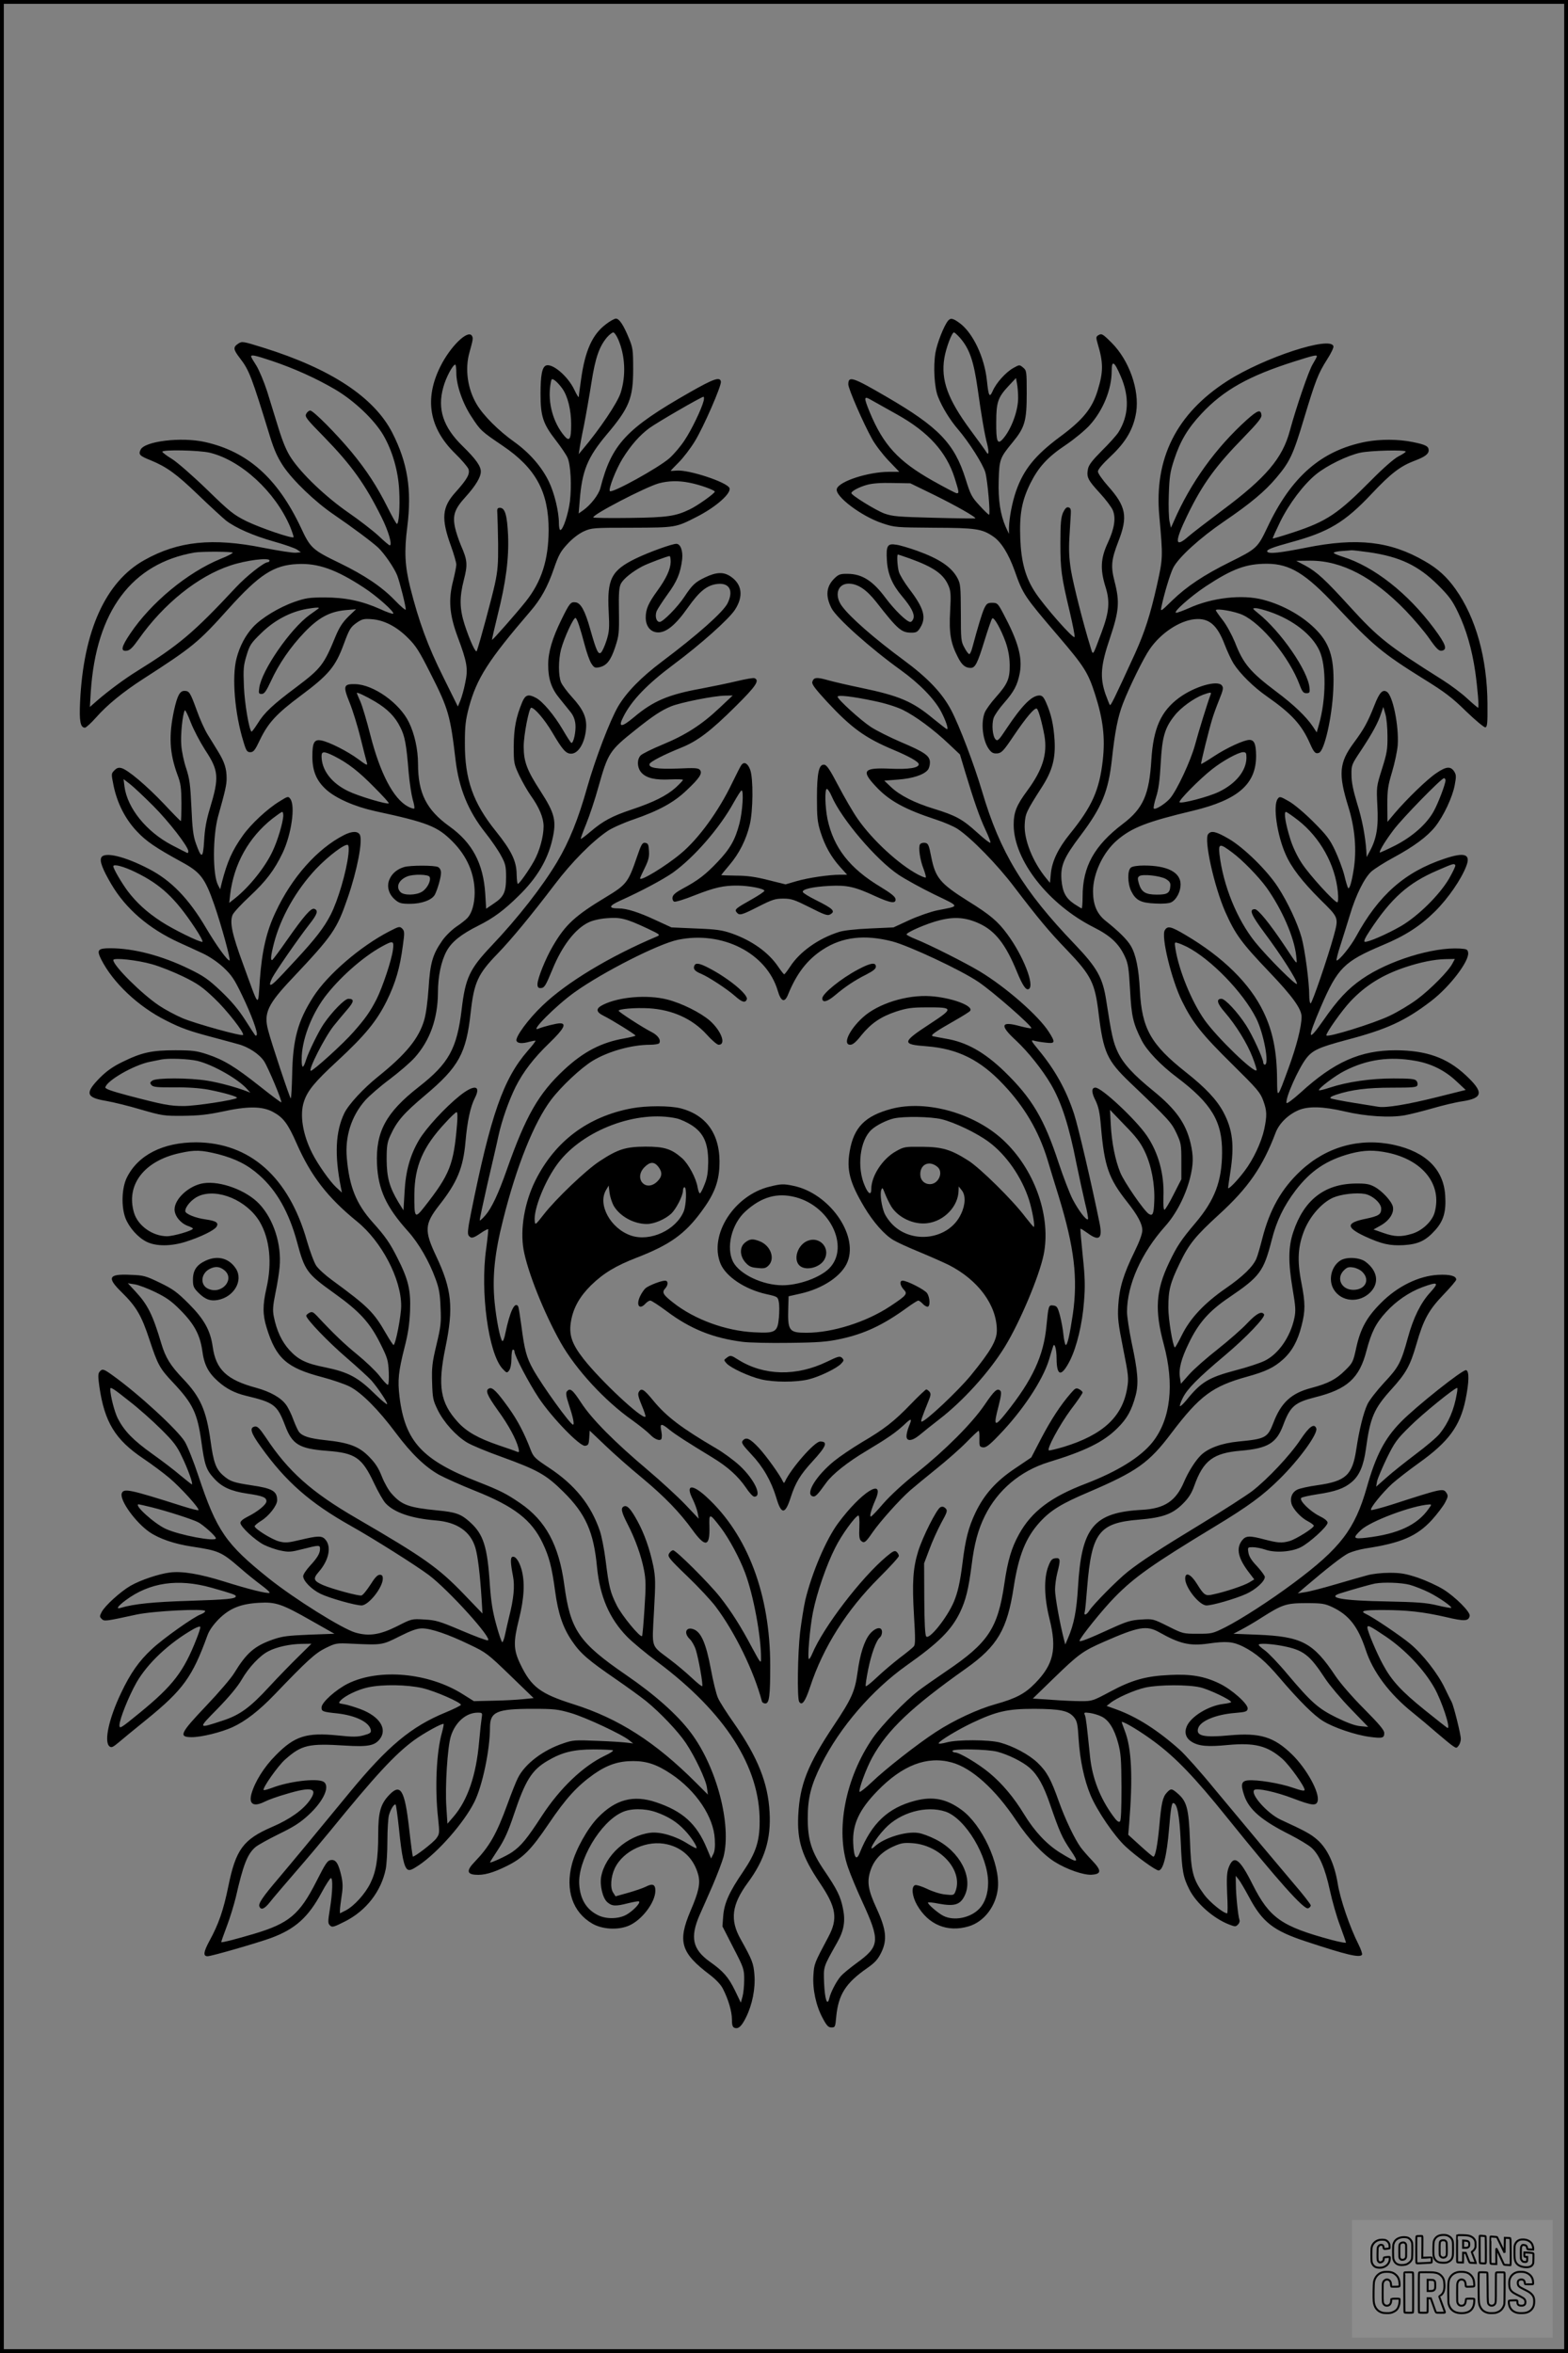 <?xml version="1.0" encoding="UTF-8"?>
<svg xmlns="http://www.w3.org/2000/svg" version="1.0" width="1024pt" height="1536pt" viewBox="0 0 1024 1536" preserveAspectRatio="xMidYMid meet">
  <rect x="0" y="0" width="1024" height="1536" fill="#808080" stroke="none"/>
  <g transform="translate(0.00 0.00) scale(1)">
    <g transform="translate(0,1536) scale(0.1,-0.1)" fill="#000000" stroke="none">
      <path d="M3958 13244 c-89 -66 -137 -172 -163 -359 -8 -55 -15 -107 -15 -115 -1 -8 -13 12 -29 45 -41 88 -143 175 -185 159 -26 -10 -36 -64 -36 -185 0 -147 16 -196 102 -306 33 -43 67 -93 75 -112 20 -47 27 -181 15 -283 -11 -85 -45 -188 -63 -188 -5 0 -9 20 -9 45 0 74 -29 195 -65 270 -47 98 -127 189 -226 260 -103 73 -203 173 -246 246 -60 101 -78 231 -47 339 24 86 25 94 15 109 -27 40 -142 -73 -206 -203 -105 -212 -72 -402 99 -568 41 -40 79 -85 85 -99 12 -32 -8 -67 -84 -152 -89 -98 -95 -172 -30 -351 19 -53 35 -108 35 -122 0 -13 -10 -61 -21 -106 -32 -123 -24 -221 30 -366 62 -166 69 -207 49 -300 -8 -42 -23 -94 -32 -116 l-16 -38 -95 192 c-102 204 -160 364 -216 585 -35 141 -40 235 -19 398 30 240 2 416 -98 612 -119 232 -401 418 -844 556 -132 41 -137 42 -162 26 -35 -23 -33 -38 10 -94 62 -80 77 -121 198 -515 27 -87 49 -135 86 -191 63 -94 208 -233 330 -316 120 -82 245 -175 289 -215 41 -39 105 -132 125 -182 16 -41 56 -199 56 -223 0 -7 -33 20 -72 61 -85 88 -197 163 -359 242 -180 87 -192 98 -255 234 -152 321 -347 495 -627 557 -154 34 -394 5 -419 -51 -15 -31 -6 -40 67 -69 104 -43 168 -89 309 -225 78 -75 160 -150 182 -168 63 -48 175 -98 313 -137 68 -19 136 -43 150 -52 l26 -18 -33 -3 c-18 -2 -113 13 -211 32 -333 67 -557 44 -778 -80 -253 -141 -398 -461 -420 -925 -6 -128 2 -169 32 -169 7 0 40 30 72 66 71 81 176 167 308 252 324 209 359 237 558 459 201 223 295 284 449 291 134 7 253 -35 433 -153 84 -54 203 -160 193 -171 -4 -3 -42 10 -85 30 -119 53 -227 76 -363 76 -101 0 -125 -4 -197 -29 -100 -35 -216 -105 -271 -165 -49 -53 -87 -125 -107 -203 -32 -121 -12 -363 46 -548 17 -57 23 -65 44 -65 21 0 31 13 64 83 53 109 107 168 264 285 184 137 228 190 282 337 37 100 44 111 86 141 34 23 46 26 97 22 81 -6 162 -48 236 -122 52 -51 75 -88 147 -231 117 -230 130 -275 164 -565 22 -186 83 -335 194 -475 39 -49 85 -116 103 -150 29 -53 33 -69 33 -140 0 -99 -14 -129 -80 -173 l-50 -34 -6 99 c-13 197 -84 331 -233 438 -151 108 -206 217 -206 409 0 94 -23 197 -60 272 -61 125 -231 245 -349 248 -78 2 -82 -11 -38 -120 20 -49 52 -152 71 -229 19 -77 38 -151 42 -164 6 -20 -1 -18 -56 23 -70 52 -189 112 -240 122 -48 10 -60 -12 -60 -105 0 -94 27 -158 90 -215 64 -58 188 -112 320 -141 343 -74 406 -99 504 -197 97 -97 146 -212 146 -337 -1 -72 -18 -131 -47 -163 -10 -11 -43 -38 -74 -58 -31 -22 -72 -62 -92 -92 -62 -89 -78 -146 -88 -308 -6 -87 -17 -171 -29 -210 -35 -119 -119 -222 -301 -368 -96 -77 -192 -181 -220 -238 -58 -120 -65 -273 -23 -484 l7 -35 -38 35 c-41 38 -119 149 -155 220 -63 123 -84 253 -55 339 23 71 70 128 215 262 183 169 260 263 325 394 58 118 87 216 106 363 12 84 11 94 -4 110 -17 16 -21 15 -85 -18 -188 -97 -403 -282 -496 -427 -101 -158 -134 -277 -138 -510 -2 -84 -6 -153 -9 -153 -6 0 -128 366 -148 445 -30 112 -3 169 159 340 264 280 290 318 361 525 62 179 99 373 79 411 -14 25 -51 24 -103 -2 -175 -89 -342 -277 -448 -505 -59 -125 -88 -251 -102 -439 -13 -186 -1 -196 -109 100 -73 198 -89 274 -69 323 7 16 57 70 112 121 107 100 161 171 215 284 57 120 84 306 50 352 -13 18 -16 18 -70 -16 -78 -47 -187 -148 -240 -223 -70 -98 -102 -171 -137 -306 l-11 -45 -14 27 c-36 68 -35 318 0 448 48 170 56 208 56 249 0 64 -14 107 -55 174 -19 31 -50 82 -69 112 -19 31 -51 101 -71 158 -43 118 -49 127 -81 127 -30 0 -46 -32 -67 -125 -36 -167 -30 -280 21 -420 23 -60 26 -86 27 -187 0 -65 -2 -118 -4 -118 -3 0 -52 50 -110 112 -114 120 -237 224 -278 234 -18 5 -31 1 -46 -15 -21 -21 -21 -22 -5 -101 24 -114 76 -217 153 -298 60 -64 122 -106 288 -197 126 -68 155 -105 216 -280 45 -129 110 -365 100 -365 -15 0 -83 94 -152 210 -114 194 -229 313 -377 389 -156 81 -287 112 -308 74 -13 -23 7 -76 65 -175 95 -161 244 -289 439 -379 49 -22 121 -55 159 -73 43 -20 96 -56 134 -91 54 -51 71 -76 121 -180 62 -128 107 -251 96 -262 -8 -8 -1 -16 -75 99 -44 69 -92 125 -159 189 -82 77 -112 98 -207 144 -178 87 -362 135 -515 135 -81 0 -90 -11 -59 -73 77 -152 241 -307 422 -398 100 -51 155 -70 302 -109 66 -18 143 -38 170 -46 68 -18 139 -65 170 -112 27 -42 119 -261 112 -268 -2 -2 -66 46 -143 107 -158 125 -233 171 -342 207 -67 22 -95 26 -207 26 -153 0 -219 -14 -345 -76 -60 -29 -103 -59 -146 -102 -100 -101 -94 -130 36 -152 47 -8 150 -33 230 -57 139 -40 150 -42 275 -41 101 1 158 7 254 27 168 37 261 36 331 0 70 -37 100 -77 158 -209 93 -211 202 -352 394 -508 160 -130 288 -374 288 -550 0 -67 -37 -256 -50 -256 -3 0 -25 33 -48 73 -82 143 -117 177 -354 351 -43 31 -89 73 -103 94 -14 21 -41 94 -61 163 -118 415 -372 640 -723 642 -217 0 -380 -83 -453 -231 -33 -68 -37 -187 -9 -263 24 -62 82 -128 140 -156 62 -30 159 -29 254 1 100 32 187 75 201 98 16 26 -2 38 -72 48 -66 9 -132 36 -132 54 0 30 44 79 87 98 123 54 317 -28 400 -169 65 -112 81 -268 43 -433 -25 -110 -25 -172 1 -256 62 -202 131 -263 364 -324 64 -17 144 -44 178 -61 77 -39 188 -150 302 -303 101 -135 190 -221 282 -273 37 -20 143 -68 236 -105 256 -102 369 -190 441 -341 42 -88 60 -156 81 -312 20 -149 51 -240 111 -328 55 -81 105 -124 284 -247 74 -51 164 -116 200 -145 91 -74 209 -198 259 -273 59 -88 132 -241 138 -293 l6 -44 -78 78 c-265 265 -505 419 -800 512 -218 69 -276 113 -348 264 -44 92 -45 143 -8 290 35 140 40 246 16 329 -16 54 -40 86 -59 79 -14 -5 -12 -42 4 -125 13 -66 5 -148 -25 -266 -7 -28 -18 -77 -25 -109 -6 -31 -15 -57 -20 -57 -4 0 -22 51 -39 114 -24 87 -34 149 -42 262 -16 249 -42 329 -130 408 -57 52 -92 65 -211 76 -190 19 -234 35 -300 109 -19 20 -48 71 -64 112 -22 56 -42 87 -84 130 -66 67 -131 92 -288 108 -100 11 -146 25 -169 53 -6 7 -23 43 -37 80 -13 37 -35 81 -48 98 -33 46 -103 85 -193 110 -194 52 -265 119 -286 269 -15 107 -57 181 -157 281 -74 74 -102 95 -187 136 -93 45 -106 49 -192 52 -145 7 -157 -17 -59 -113 96 -94 130 -152 182 -310 54 -163 66 -187 154 -280 129 -137 159 -199 185 -385 21 -153 31 -184 82 -240 51 -57 110 -84 217 -100 103 -15 126 -25 126 -50 0 -22 -58 -69 -127 -103 -26 -13 -43 -28 -43 -38 0 -25 94 -112 153 -143 29 -14 78 -32 110 -38 52 -11 67 -10 145 10 106 27 112 27 112 1 0 -29 -17 -58 -66 -111 -24 -26 -44 -56 -44 -67 0 -31 55 -87 113 -115 57 -28 227 -76 268 -76 46 0 139 117 139 175 0 18 -5 25 -20 25 -15 0 -33 -20 -61 -65 -23 -35 -48 -67 -58 -70 -17 -5 -189 41 -252 68 -61 27 -66 41 -29 84 68 77 87 167 44 214 -22 25 -49 24 -162 -3 -81 -19 -98 -21 -140 -10 -45 12 -153 78 -159 98 -1 5 18 21 42 36 50 30 105 100 105 134 0 60 -30 78 -167 98 -118 18 -140 25 -186 65 -47 41 -63 86 -82 226 -28 199 -66 286 -180 405 -82 86 -114 138 -141 228 -56 189 -89 255 -169 341 l-50 54 45 -7 c25 -4 86 -27 135 -51 70 -34 106 -59 162 -116 91 -91 129 -162 144 -265 12 -93 39 -145 105 -203 53 -47 109 -75 179 -92 184 -44 205 -59 256 -192 47 -127 93 -154 276 -168 184 -14 227 -44 305 -209 27 -58 62 -118 76 -133 57 -61 169 -99 327 -112 141 -11 229 -73 260 -180 16 -55 30 -174 40 -329 l6 -99 -124 129 c-164 170 -258 237 -697 492 -297 172 -448 307 -595 530 -38 56 -53 72 -69 70 -39 -6 -29 -41 38 -133 162 -227 321 -366 586 -515 148 -83 427 -259 511 -322 131 -99 420 -419 385 -426 -8 -2 -85 27 -172 64 -144 61 -167 68 -242 72 -83 5 -83 5 -179 -44 -112 -56 -184 -67 -273 -41 -87 26 -396 219 -564 353 -281 225 -340 309 -460 669 -31 94 -71 194 -89 224 -46 76 -303 313 -473 434 -57 41 -66 44 -84 22 -10 -12 -10 -32 -1 -97 34 -232 103 -346 288 -470 55 -37 130 -93 168 -125 75 -63 200 -201 191 -211 -3 -3 -50 9 -104 26 -349 111 -385 118 -397 83 -14 -45 90 -189 181 -252 64 -44 164 -78 278 -95 172 -26 192 -34 309 -135 44 -39 109 -91 144 -117 35 -26 59 -48 53 -50 -17 -6 -137 24 -296 74 -160 50 -274 69 -354 59 -72 -9 -192 -49 -258 -87 -64 -37 -167 -130 -188 -171 -14 -27 -14 -31 0 -45 17 -17 23 -16 226 28 110 24 450 41 450 23 0 -6 -13 -15 -28 -21 -45 -15 -249 -160 -319 -226 -85 -78 -142 -160 -202 -287 -80 -167 -113 -319 -76 -349 13 -10 22 -6 58 24 23 20 106 88 184 151 239 194 300 279 398 550 12 33 38 69 74 106 71 70 141 99 261 106 110 7 151 -7 344 -117 l150 -85 -165 -6 c-140 -6 -175 -10 -238 -32 -119 -42 -171 -87 -251 -218 -19 -32 -101 -128 -182 -213 -173 -182 -184 -206 -95 -206 64 0 192 32 265 65 85 39 173 107 274 212 216 225 266 271 335 305 66 32 69 33 173 28 195 -9 196 -9 309 48 78 39 115 52 148 52 58 0 172 -39 310 -106 108 -51 119 -60 265 -201 l153 -148 -70 -7 c-38 -4 -126 -9 -195 -10 l-125 -3 -75 47 c-222 139 -543 168 -747 68 -80 -40 -173 -123 -173 -156 0 -26 7 -29 104 -39 121 -14 210 -58 218 -110 2 -16 -6 -22 -47 -33 -40 -11 -72 -11 -166 -1 -207 21 -284 -3 -408 -129 -77 -77 -137 -174 -159 -253 -18 -67 15 -86 87 -50 21 11 84 34 141 50 166 50 209 39 154 -40 -44 -63 -130 -125 -247 -175 -189 -82 -237 -147 -286 -389 -32 -156 -63 -245 -122 -353 -40 -74 -44 -102 -13 -102 25 0 320 85 414 119 157 58 243 134 330 296 28 52 56 95 61 95 14 0 11 -93 -6 -199 -14 -86 -14 -96 0 -110 14 -14 23 -12 100 27 137 70 234 195 264 340 6 29 11 112 11 185 0 73 5 148 10 167 11 40 35 78 44 69 3 -3 13 -75 22 -160 18 -178 33 -248 56 -263 13 -8 29 -2 75 29 124 84 292 275 360 410 53 104 103 342 103 488 0 103 44 122 280 122 139 0 165 -3 250 -28 95 -28 333 -139 380 -178 l25 -20 -40 5 c-22 3 -110 9 -195 12 -143 6 -160 5 -220 -16 -133 -44 -252 -134 -298 -227 -11 -21 -41 -96 -67 -168 -73 -200 -118 -278 -217 -381 -51 -53 -49 -78 6 -82 54 -5 115 12 204 56 108 53 160 106 275 276 113 167 186 247 296 325 88 61 160 85 256 85 90 0 157 -23 249 -85 162 -108 277 -280 284 -424 3 -49 0 -81 -10 -99 l-14 -28 -29 69 c-66 158 -157 240 -330 298 -148 50 -265 19 -380 -100 -68 -70 -145 -208 -170 -305 -44 -168 5 -313 133 -387 65 -38 169 -44 240 -13 85 37 172 152 172 228 0 41 -18 49 -62 26 -18 -9 -70 -27 -116 -40 l-82 -23 -16 25 c-20 30 -15 103 11 158 55 116 213 188 344 156 102 -24 173 -95 201 -198 15 -57 3 -112 -50 -235 -86 -202 -64 -275 127 -419 39 -30 71 -64 84 -90 36 -70 59 -149 59 -200 0 -36 4 -50 16 -55 26 -10 47 9 76 68 41 82 62 188 55 277 -6 77 -14 97 -91 235 -70 125 -57 224 47 366 111 150 153 285 143 461 -10 191 -78 360 -231 579 -48 68 -96 143 -106 167 -11 23 -32 109 -47 191 -30 159 -61 234 -107 255 -53 24 -74 -20 -30 -62 13 -12 31 -44 39 -69 18 -56 49 -231 42 -238 -3 -3 -33 21 -68 54 -35 33 -99 87 -143 120 -127 97 -117 66 -104 314 11 193 10 222 -5 299 -23 109 -57 206 -102 289 -43 79 -67 106 -88 98 -24 -10 -19 -35 23 -117 50 -97 89 -206 107 -300 12 -61 13 -104 3 -250 -6 -96 -13 -177 -16 -180 -12 -12 -133 135 -166 202 -42 85 -50 117 -72 293 -9 72 -26 157 -37 190 -58 171 -163 302 -333 414 -91 60 -101 70 -119 116 -42 110 -86 194 -145 276 -74 103 -104 134 -125 126 -29 -11 -17 -42 55 -143 71 -97 121 -191 135 -248 6 -26 5 -28 -12 -22 -10 5 -63 23 -116 41 -135 46 -211 89 -268 152 -115 126 -133 235 -81 487 54 260 42 379 -60 595 -79 167 -77 210 19 333 118 150 157 244 172 415 12 136 32 228 61 285 43 84 -4 91 -99 15 -95 -76 -220 -212 -265 -288 -59 -100 -88 -204 -95 -342 l-7 -118 -33 53 c-59 99 -76 161 -77 278 0 88 4 113 23 155 44 97 87 146 228 265 220 185 269 273 298 542 22 196 47 250 176 383 89 92 219 249 374 453 110 145 244 280 345 348 28 19 104 53 169 75 165 57 264 111 347 191 84 79 104 110 86 132 -11 13 -35 14 -144 9 -134 -5 -193 4 -185 30 5 15 92 60 206 106 107 43 192 107 358 272 131 130 157 168 121 182 -8 3 -58 -6 -113 -19 -54 -13 -160 -35 -234 -49 -216 -39 -314 -81 -440 -187 -82 -69 -106 -68 -69 3 53 106 155 212 325 339 179 133 365 299 404 360 57 88 46 167 -29 217 -46 31 -93 29 -166 -6 -65 -31 -84 -49 -135 -126 -44 -67 -140 -165 -162 -165 -22 0 -32 37 -20 70 6 14 37 62 70 108 64 87 86 141 97 231 6 55 -11 101 -38 101 -28 0 -178 -54 -263 -95 -161 -78 -190 -134 -179 -345 6 -110 4 -133 -14 -191 -12 -37 -28 -72 -36 -79 -18 -15 -30 10 -70 151 -34 122 -62 173 -96 177 -32 4 -39 -4 -93 -114 -59 -120 -86 -211 -86 -293 0 -93 21 -156 75 -221 24 -30 57 -70 71 -88 18 -22 29 -49 32 -81 4 -46 -12 -121 -26 -121 -4 0 -29 39 -57 87 -55 94 -132 186 -176 208 -49 26 -68 19 -88 -27 -41 -99 -55 -171 -56 -288 0 -112 1 -117 37 -194 21 -43 54 -101 74 -129 55 -77 84 -145 84 -201 0 -67 -26 -161 -62 -226 -35 -63 -97 -150 -106 -150 -4 0 -7 28 -8 63 -1 86 -34 154 -135 280 -150 186 -204 340 -203 577 0 114 5 151 27 235 51 187 125 304 401 625 68 79 112 158 153 277 31 90 44 114 90 163 33 36 73 66 105 81 51 23 61 24 313 24 289 1 288 1 425 71 126 64 227 154 214 188 -15 38 -266 121 -346 114 -21 -2 -38 -3 -38 -1 0 1 24 26 53 55 29 29 76 90 104 136 57 92 176 365 171 391 -6 33 -47 19 -203 -70 -415 -236 -511 -339 -584 -625 -11 -43 -63 -110 -112 -145 l-30 -21 7 84 c15 194 50 281 176 431 148 175 173 237 173 427 0 126 -2 140 -29 205 -35 85 -62 125 -84 125 -9 0 -38 -16 -64 -36z m80 -101 c45 -106 51 -236 15 -348 -21 -65 -135 -235 -249 -370 l-25 -30 5 30 c2 17 15 89 30 160 14 72 36 198 49 281 25 158 50 231 101 292 15 17 34 32 41 32 7 0 22 -21 33 -47z m-2262 -139 c145 -49 286 -112 414 -187 125 -74 254 -197 313 -297 60 -103 98 -236 104 -361 6 -107 -2 -219 -15 -219 -4 0 -31 48 -61 108 -68 136 -137 242 -236 362 -101 121 -249 270 -269 270 -8 0 -20 -9 -26 -21 -11 -19 1 -34 117 -152 179 -184 267 -307 374 -522 46 -91 73 -185 54 -185 -4 0 -37 28 -74 63 -37 34 -125 102 -196 151 -146 101 -304 251 -373 355 -30 45 -54 102 -83 195 -22 72 -56 181 -75 243 -20 61 -51 135 -69 165 -19 29 -35 56 -35 61 0 13 25 8 136 -29z m1204 -78 c0 -79 41 -199 99 -286 59 -91 64 -95 204 -190 216 -146 300 -301 300 -550 -1 -195 -46 -336 -149 -466 -63 -79 -217 -254 -221 -251 -1 2 15 73 36 158 55 218 75 373 69 524 -6 132 -20 180 -53 180 -17 0 -20 -6 -17 -40 1 -22 4 -110 5 -195 1 -128 -2 -173 -21 -262 -19 -87 -97 -377 -118 -437 -6 -19 -45 65 -80 172 -33 104 -34 177 -5 291 26 100 24 128 -19 226 -15 36 -33 89 -39 119 -16 78 -2 119 70 198 65 72 99 128 99 165 0 36 -34 83 -120 167 -126 123 -165 241 -125 383 16 61 62 148 78 148 4 0 7 -25 7 -54z m692 -102 c36 -51 58 -140 58 -234 0 -98 -11 -116 -45 -75 -73 87 -108 215 -91 330 7 45 8 46 29 32 12 -8 34 -32 49 -53z m923 -81 c-12 -50 -78 -188 -123 -255 -24 -38 -69 -91 -100 -119 -70 -62 -374 -230 -389 -215 -12 11 40 143 82 211 55 89 112 153 175 200 52 38 339 204 354 205 4 0 5 -12 1 -27z m-3226 -338 c205 -49 429 -255 526 -484 14 -35 24 -65 22 -68 -10 -10 -217 61 -306 104 -86 43 -108 60 -260 208 -92 89 -194 178 -228 199 -35 21 -63 43 -63 47 0 15 240 10 309 -6z m3133 -196 c69 -13 170 -50 166 -59 -6 -15 -113 -91 -163 -115 -93 -45 -148 -53 -393 -56 -127 -2 -234 0 -237 3 -15 14 341 199 428 223 64 17 129 18 199 4z m-2982 -457 c0 -4 -35 -23 -79 -40 -217 -89 -455 -286 -591 -489 -58 -86 -64 -116 -23 -111 21 2 39 20 79 76 163 231 387 411 600 481 102 34 254 53 254 32 0 -6 -5 -11 -11 -11 -25 0 -140 -91 -209 -165 -275 -295 -370 -375 -645 -546 -78 -48 -185 -127 -259 -191 l-49 -43 6 101 c35 524 267 836 677 907 46 8 250 7 250 -1z m2860 -59 c-1 -49 -29 -110 -89 -192 -57 -79 -74 -118 -74 -172 0 -55 29 -93 74 -97 56 -5 119 45 200 160 78 110 126 148 194 156 80 9 107 -45 66 -127 -30 -58 -194 -204 -427 -379 -137 -103 -231 -199 -287 -293 -54 -93 -148 -339 -202 -528 -57 -204 -118 -356 -197 -488 -96 -161 -256 -366 -429 -548 -142 -150 -170 -209 -194 -414 -31 -257 -84 -353 -280 -506 -215 -168 -282 -293 -273 -504 8 -166 59 -279 202 -438 71 -79 139 -197 181 -313 22 -59 29 -98 32 -185 5 -98 2 -124 -27 -245 -28 -117 -31 -148 -28 -245 3 -102 6 -116 36 -178 40 -82 121 -171 193 -214 30 -18 131 -60 224 -93 239 -87 291 -116 406 -230 144 -143 196 -259 218 -491 19 -192 81 -335 196 -453 33 -34 123 -109 200 -166 441 -330 668 -684 666 -1040 0 -131 -25 -205 -108 -328 -91 -133 -123 -205 -130 -289 l-5 -68 71 -139 c69 -133 71 -141 71 -210 0 -39 -5 -88 -11 -110 l-11 -39 -38 79 c-43 88 -76 126 -167 190 -110 80 -127 157 -65 301 17 37 55 125 86 195 30 70 62 154 71 187 54 210 -45 587 -214 811 -87 116 -234 247 -421 375 -310 213 -365 293 -405 590 -35 259 -121 418 -287 532 -92 63 -132 83 -277 140 -364 142 -476 263 -512 555 -13 109 -7 164 33 323 23 88 32 152 36 237 5 137 -11 205 -83 347 -49 97 -76 137 -163 234 -106 119 -151 231 -167 417 -13 141 30 275 120 377 26 29 97 91 159 137 62 47 137 111 165 143 99 111 150 254 151 423 0 107 21 206 57 272 33 60 94 109 208 166 98 49 168 101 263 195 117 114 187 231 218 362 30 127 18 174 -76 320 -89 137 -110 193 -110 292 0 75 35 253 49 253 22 0 87 -76 137 -160 68 -116 90 -140 124 -140 47 0 89 70 97 160 7 74 -17 128 -92 210 -31 34 -63 77 -71 96 -18 43 -18 145 0 215 20 75 83 212 95 205 11 -7 30 -65 61 -182 12 -45 30 -96 41 -114 18 -28 24 -32 52 -26 48 10 75 43 104 130 25 76 27 91 25 234 -2 122 1 158 13 182 17 32 74 78 140 113 39 20 162 66 178 67 4 0 7 -17 7 -37z m-2301 -306 c-2 -2 -28 -20 -57 -41 -126 -91 -314 -363 -329 -477 -5 -35 -3 -39 16 -39 17 0 29 17 60 83 51 112 128 224 219 319 92 96 164 135 267 145 l70 6 -51 -49 c-37 -37 -58 -69 -83 -129 -75 -184 -96 -210 -254 -329 -154 -115 -211 -168 -253 -237 -21 -33 -39 -57 -42 -55 -16 17 -44 180 -49 292 -5 118 -3 139 17 205 20 67 29 81 94 144 86 85 191 141 299 160 64 11 89 11 76 2z m371 -607 c82 -49 131 -99 165 -169 29 -57 39 -109 54 -296 6 -66 18 -144 26 -173 9 -30 14 -57 10 -60 -3 -3 -22 3 -41 13 -95 51 -181 216 -245 465 -23 91 -52 189 -65 219 -13 29 -24 55 -24 57 0 8 59 -20 120 -56z m2250 -40 c-116 -110 -222 -178 -372 -240 -70 -29 -135 -61 -145 -72 -25 -28 -22 -82 7 -113 33 -35 90 -48 188 -43 45 2 82 1 82 -3 0 -4 -22 -27 -48 -51 -60 -53 -144 -95 -288 -143 -126 -42 -186 -74 -268 -144 -33 -28 -61 -49 -63 -47 -2 2 14 46 35 97 21 52 58 161 80 242 63 223 72 237 240 371 116 93 171 129 234 155 64 26 281 69 353 70 l50 1 -85 -80z m-3362 -273 c91 -138 95 -179 32 -387 -23 -76 -33 -134 -37 -208 -7 -118 -17 -121 -54 -17 -17 48 -23 95 -29 235 -7 150 -12 186 -34 254 -15 43 -29 110 -32 150 -6 65 8 205 23 229 3 5 20 -30 38 -77 18 -47 60 -127 93 -179z m845 -43 c90 -46 159 -99 261 -203 55 -55 98 -102 95 -105 -10 -9 -199 47 -266 80 -108 52 -173 137 -173 228 0 33 16 33 83 0z m-1183 -324 c102 -102 230 -267 230 -297 0 -8 -3 -13 -7 -11 -5 2 -50 25 -102 52 -165 87 -289 240 -308 381 l-6 49 44 -34 c24 -19 91 -82 149 -140z m850 -62 c0 -42 -37 -167 -70 -235 -47 -102 -152 -233 -244 -306 l-39 -31 6 54 c24 200 121 374 277 497 30 23 58 43 63 43 4 0 7 -10 7 -22z m425 -257 c-13 -113 -68 -300 -116 -393 -42 -82 -98 -155 -226 -293 -139 -151 -161 -171 -169 -162 -3 3 3 22 14 44 23 44 171 258 243 350 52 66 59 90 32 100 -21 8 -66 -43 -179 -204 -47 -68 -90 -125 -95 -129 -14 -8 -11 26 10 108 44 170 144 346 274 485 82 86 191 168 209 157 6 -4 7 -29 3 -63z m-1389 -115 c164 -80 258 -168 386 -361 33 -49 55 -91 50 -93 -16 -5 -191 81 -269 132 -95 62 -161 123 -219 199 -40 54 -94 146 -94 162 0 17 69 -1 146 -39z m1680 -507 c-9 -68 -67 -241 -106 -320 -42 -82 -73 -127 -152 -216 -65 -75 -262 -253 -278 -253 -21 0 90 219 149 293 20 25 58 71 84 101 50 57 53 76 12 76 -24 0 -107 -85 -161 -164 -33 -48 -98 -181 -114 -231 -20 -64 -30 -64 -30 0 0 122 60 283 149 404 93 124 248 263 376 333 73 40 79 38 71 -23z m-1571 -94 c50 -14 140 -50 202 -80 94 -46 125 -68 201 -140 83 -78 201 -230 189 -241 -9 -10 -311 74 -394 109 -45 19 -114 56 -153 82 -114 76 -300 261 -300 298 0 17 159 0 255 -28z m293 -630 c101 -24 269 -119 327 -186 l20 -22 -20 8 c-70 27 -179 57 -258 70 -121 20 -336 20 -362 1 -16 -11 -17 -16 -6 -29 10 -13 37 -16 149 -15 89 1 167 -5 223 -15 102 -20 193 -46 186 -54 -14 -14 -271 -53 -347 -53 -91 0 -132 8 -365 69 -105 28 -149 43 -147 53 9 44 186 146 292 167 30 6 64 13 75 15 48 9 175 4 233 -9z m1697 -412 c-22 -266 -46 -328 -214 -542 -62 -79 -66 -73 -65 84 2 182 56 309 201 464 35 39 69 71 75 71 6 0 7 -29 3 -77z m-1561 -197 c115 -30 194 -70 270 -138 114 -101 194 -244 246 -436 50 -187 64 -206 240 -332 168 -120 235 -193 303 -329 48 -96 52 -110 56 -187 2 -49 -1 -84 -6 -84 -6 0 -30 26 -55 59 -25 32 -90 94 -144 138 -86 70 -156 137 -266 255 -23 24 -31 27 -48 18 -11 -6 -20 -14 -20 -19 0 -22 143 -171 263 -274 74 -64 147 -131 163 -149 44 -51 108 -147 102 -154 -3 -3 -36 24 -73 60 -117 116 -179 149 -335 181 -121 24 -172 49 -229 111 -51 56 -84 126 -103 220 -8 41 -6 70 11 154 12 57 24 133 27 169 14 147 -39 312 -132 411 -83 89 -254 153 -365 136 -93 -14 -189 -101 -189 -171 0 -42 38 -89 85 -107 19 -6 35 -15 35 -18 0 -13 -127 -50 -170 -50 -95 1 -190 69 -215 154 -54 182 67 339 300 389 99 22 139 20 249 -7z m-579 -1613 c61 -47 154 -130 207 -183 82 -81 104 -110 137 -181 39 -80 74 -179 64 -179 -2 0 -36 27 -75 59 -38 33 -121 96 -183 140 -126 90 -183 149 -226 232 -22 45 -48 146 -49 192 0 16 21 3 125 -80z m148 -693 c100 -25 262 -77 301 -97 33 -17 116 -91 116 -105 0 -24 -240 21 -328 62 -76 35 -213 160 -176 160 3 0 42 -9 87 -20z m387 -524 c138 -39 160 -47 160 -56 0 -17 -55 -22 -305 -30 -232 -7 -361 -20 -447 -46 -33 -10 -19 11 33 50 156 116 341 143 559 82z m-96 -333 c-84 -215 -154 -306 -369 -482 -126 -103 -135 -109 -135 -83 1 40 60 188 111 278 72 126 213 259 373 350 23 13 42 19 44 14 2 -5 -9 -39 -24 -77z m666 -116 c-47 -46 -134 -135 -193 -199 -124 -135 -192 -184 -303 -220 -164 -54 -164 -55 -33 78 74 76 131 144 157 189 46 80 119 158 175 186 53 28 141 47 217 48 l64 1 -84 -83z m810 -207 c84 -20 250 -93 250 -109 0 -4 -45 -27 -101 -50 -224 -92 -377 -220 -625 -521 -216 -263 -387 -469 -464 -560 -104 -122 -134 -166 -126 -185 10 -26 33 -17 68 27 18 24 94 112 168 198 74 85 175 205 224 265 298 366 425 503 550 595 63 46 186 114 193 106 2 -2 -3 -28 -11 -57 -36 -128 -47 -361 -25 -558 10 -96 10 -102 -11 -131 -20 -29 -147 -126 -154 -119 -2 2 -13 84 -24 182 -29 254 -56 298 -131 219 -56 -59 -71 -113 -71 -256 0 -161 -14 -244 -51 -319 -34 -70 -106 -149 -161 -178 l-38 -19 0 20 c0 12 5 53 11 93 9 54 8 85 -1 127 -19 85 -36 112 -68 108 -24 -3 -35 -20 -97 -142 -109 -214 -178 -272 -407 -340 -125 -37 -209 -58 -213 -54 -1 2 15 48 36 103 21 55 47 141 59 190 49 215 76 283 129 328 17 14 86 52 153 85 95 46 139 74 193 124 101 93 144 192 96 218 -45 23 -223 2 -335 -41 -27 -10 -52 -17 -54 -14 -11 10 94 159 141 200 108 95 152 105 392 90 147 -9 191 -1 225 42 52 67 -1 149 -126 196 -38 14 -86 29 -107 32 -37 6 -38 7 -23 24 28 31 113 72 179 86 96 21 257 18 357 -5z m386 -192 c-3 -18 -11 -89 -17 -157 -19 -220 -75 -383 -168 -491 l-39 -45 -7 110 c-9 130 7 388 29 460 28 91 98 154 174 155 32 0 33 -1 28 -32z m857 -214 c4 -4 -19 -19 -51 -34 -145 -69 -296 -214 -414 -395 -97 -149 -134 -194 -193 -235 -37 -26 -145 -75 -145 -67 0 2 24 40 53 84 40 61 66 117 102 225 76 227 118 294 223 355 92 54 167 73 298 73 66 0 124 -3 127 -6z m280 -403 c80 -28 138 -64 190 -120 42 -44 83 -108 75 -116 -2 -2 -27 11 -56 29 -80 51 -180 80 -245 72 -152 -19 -295 -147 -321 -287 -10 -56 10 -140 40 -166 30 -27 55 -28 136 -7 33 8 64 14 70 12 17 -6 -42 -67 -85 -89 -52 -27 -132 -27 -184 0 -73 37 -113 102 -120 196 -13 156 137 411 280 475 55 26 147 26 220 1z"></path>
      <path d="M6192 13267 c-27 -32 -72 -146 -83 -210 -15 -90 -7 -228 17 -287 27 -69 79 -153 130 -212 72 -84 163 -227 179 -282 15 -55 34 -276 24 -276 -4 0 -32 27 -62 60 -51 55 -59 70 -91 173 -73 232 -176 339 -515 536 -223 130 -251 139 -251 82 0 -29 98 -254 155 -356 20 -37 69 -101 107 -141 l71 -74 -69 0 c-136 -1 -324 -62 -339 -111 -15 -47 161 -180 298 -225 80 -27 89 -27 337 -29 273 -1 313 -7 386 -57 52 -35 100 -112 140 -223 55 -156 63 -167 286 -428 169 -198 194 -237 240 -381 52 -162 66 -282 50 -427 -22 -197 -70 -304 -216 -484 -75 -93 -114 -174 -123 -254 l-6 -64 -24 29 c-89 108 -147 254 -141 354 4 69 9 81 114 245 67 105 88 185 81 304 -7 103 -22 169 -55 244 -16 37 -26 47 -44 47 -50 0 -114 -65 -216 -218 -48 -73 -57 -82 -70 -69 -20 20 -27 97 -13 140 7 20 37 63 67 97 66 75 89 118 104 198 18 101 -11 205 -108 387 -35 66 -39 70 -72 70 -30 0 -37 -5 -52 -36 -15 -32 -42 -122 -78 -256 -6 -24 -15 -43 -20 -43 -5 0 -20 19 -32 43 -22 39 -23 54 -23 227 -1 170 -2 188 -22 226 -39 73 -118 126 -265 179 -51 18 -111 36 -134 39 -58 10 -68 -5 -62 -102 5 -88 34 -157 98 -233 60 -71 83 -115 76 -144 -4 -14 -13 -25 -21 -25 -23 0 -102 77 -162 157 -82 111 -153 156 -245 157 -49 1 -61 -3 -87 -28 -55 -53 -62 -115 -21 -196 33 -64 253 -261 452 -404 122 -88 221 -189 265 -273 30 -58 49 -113 37 -113 -3 0 -44 32 -91 70 -135 112 -221 148 -470 200 -78 16 -173 38 -213 49 -77 22 -96 20 -105 -10 -5 -15 18 -45 96 -130 160 -172 249 -236 432 -313 105 -44 167 -79 167 -95 0 -24 -65 -34 -185 -29 -176 8 -193 -12 -96 -115 87 -94 189 -150 393 -217 53 -17 118 -45 143 -62 89 -59 260 -234 370 -380 155 -203 225 -288 346 -413 156 -164 180 -211 204 -414 31 -251 55 -304 203 -446 257 -245 271 -261 305 -332 30 -65 32 -74 32 -185 l0 -116 -50 -98 c-27 -54 -54 -99 -60 -101 -6 -2 -9 29 -7 83 6 148 -32 288 -109 401 -71 104 -294 313 -335 313 -27 0 -27 -31 0 -83 20 -42 28 -76 36 -172 22 -258 50 -338 171 -491 68 -86 99 -143 99 -185 0 -23 -18 -73 -51 -140 -73 -149 -99 -237 -106 -349 -5 -84 -1 -118 32 -284 35 -176 37 -193 26 -258 -31 -187 -159 -305 -414 -383 -48 -14 -92 -25 -97 -23 -17 6 68 164 143 266 43 56 77 106 77 112 0 5 -10 15 -22 21 -20 11 -26 8 -56 -27 -65 -75 -127 -169 -192 -293 l-65 -125 -105 -71 c-125 -83 -203 -171 -260 -290 -45 -95 -65 -172 -84 -326 -16 -128 -31 -194 -57 -256 -44 -103 -159 -247 -180 -226 -8 8 -12 89 -13 245 l-1 233 34 90 c18 50 53 127 77 172 41 74 43 82 29 97 -12 11 -21 13 -34 7 -25 -14 -115 -192 -145 -288 -34 -111 -40 -204 -27 -422 9 -146 9 -186 -1 -198 -7 -9 -49 -43 -93 -76 -44 -34 -110 -90 -148 -126 -37 -35 -70 -62 -73 -58 -3 3 4 51 15 106 21 105 53 192 77 212 8 6 14 22 14 35 0 39 -42 32 -80 -13 -36 -44 -64 -132 -80 -252 -17 -122 -38 -170 -155 -345 -170 -255 -222 -385 -232 -586 -8 -167 24 -267 140 -440 109 -161 121 -235 55 -357 -91 -171 -91 -172 -96 -247 -6 -93 17 -200 61 -281 26 -49 37 -60 57 -60 24 0 25 4 31 70 14 144 61 219 200 316 53 37 72 58 94 103 40 82 33 150 -30 287 -56 121 -65 175 -40 249 23 70 72 121 146 155 53 24 71 27 128 23 183 -13 332 -179 281 -314 -10 -26 -13 -27 -67 -21 -32 3 -83 19 -119 37 -34 16 -69 27 -78 24 -26 -10 -20 -72 13 -130 74 -129 198 -180 337 -139 102 30 180 134 191 252 14 156 -104 411 -237 508 -99 73 -188 90 -304 60 -176 -46 -283 -146 -361 -339 -22 -57 -39 -33 -43 62 -6 122 39 219 158 341 163 168 324 230 485 186 130 -35 284 -173 422 -380 82 -122 173 -220 251 -269 78 -49 188 -87 240 -84 66 4 67 27 5 92 -27 28 -61 67 -75 86 -40 55 -102 185 -143 300 -52 147 -79 195 -138 252 -56 54 -161 110 -247 133 -72 19 -277 20 -347 1 -29 -8 -53 -11 -53 -6 0 13 121 87 220 134 159 75 230 91 405 91 170 -1 222 -12 258 -54 21 -26 25 -43 31 -143 9 -138 36 -266 78 -367 43 -102 156 -268 230 -336 69 -64 195 -155 214 -155 30 0 54 95 69 275 10 123 17 165 26 165 27 0 42 -79 50 -255 8 -188 15 -228 56 -309 46 -91 157 -189 260 -229 39 -15 43 -15 58 0 9 9 13 22 9 32 -8 21 -23 160 -23 231 l-1 55 20 -25 c11 -14 40 -64 66 -112 88 -166 160 -222 374 -292 263 -87 351 -108 365 -86 3 5 -7 35 -23 67 -57 112 -120 297 -136 398 -21 128 -67 227 -133 285 -42 37 -76 56 -241 132 -85 40 -198 166 -171 193 15 15 139 -11 254 -55 123 -47 152 -50 160 -17 14 55 -71 210 -167 304 -118 115 -209 143 -408 125 -169 -16 -222 -4 -205 47 15 47 115 89 240 99 71 6 80 9 83 28 4 30 -105 127 -186 165 -97 47 -187 62 -322 55 -157 -7 -248 -33 -388 -108 -114 -61 -119 -63 -192 -63 -41 0 -129 4 -195 9 l-120 8 138 134 c162 157 188 176 327 237 226 99 278 108 360 62 135 -76 200 -91 322 -74 117 17 160 13 227 -20 84 -43 147 -97 236 -202 129 -151 226 -248 286 -284 69 -43 212 -91 304 -103 83 -11 95 -8 95 25 0 19 -33 58 -131 157 -77 77 -153 165 -186 213 -147 221 -220 260 -513 272 l-155 6 55 29 c30 16 89 50 130 77 134 85 159 94 290 94 104 0 121 -3 171 -26 109 -52 167 -126 218 -279 47 -144 155 -288 306 -409 39 -31 108 -89 155 -130 47 -40 96 -81 109 -89 22 -15 24 -14 37 3 8 10 14 30 14 44 0 30 -46 213 -59 239 -5 9 -26 51 -46 93 -44 93 -143 220 -226 289 -60 50 -242 173 -286 193 -46 21 -20 27 105 27 160 0 266 -12 415 -46 122 -29 148 -27 155 8 5 25 -94 124 -171 172 -40 25 -115 59 -167 77 -79 26 -111 32 -185 32 -51 0 -114 -7 -145 -16 -30 -8 -125 -35 -210 -60 -85 -25 -175 -48 -200 -51 l-45 -7 44 38 c148 126 250 206 288 224 24 11 73 25 111 31 232 35 336 80 434 187 34 38 72 88 85 112 20 38 21 46 9 64 -21 31 -26 30 -354 -76 -72 -23 -135 -39 -138 -36 -10 10 73 112 138 172 33 29 110 89 173 134 195 139 270 241 306 415 23 113 25 184 4 192 -19 8 -330 -239 -427 -339 -105 -107 -163 -218 -222 -427 -78 -273 -172 -396 -477 -623 -157 -117 -347 -239 -448 -290 -82 -41 -88 -42 -180 -42 -95 0 -97 1 -193 49 -97 48 -98 49 -175 44 -67 -4 -94 -12 -193 -57 -155 -71 -210 -92 -210 -82 0 17 152 206 229 284 128 131 245 214 651 460 222 134 318 205 426 312 130 128 253 298 240 331 -13 35 -45 13 -102 -72 -68 -103 -217 -261 -317 -338 -40 -30 -184 -123 -322 -207 -285 -173 -404 -251 -490 -319 -68 -54 -223 -211 -250 -252 -19 -31 -39 -37 -31 -10 3 9 10 82 16 162 29 355 77 419 338 440 155 13 219 36 287 104 37 37 57 68 74 116 59 166 124 215 304 230 176 15 233 49 277 167 46 123 75 148 209 182 209 52 289 124 335 304 32 121 61 179 127 251 65 72 150 130 234 162 106 39 116 34 56 -32 -62 -67 -111 -166 -146 -294 -45 -164 -60 -194 -156 -296 -48 -52 -97 -115 -109 -141 -26 -56 -53 -163 -73 -296 -25 -166 -68 -206 -252 -232 -58 -8 -118 -21 -135 -30 -32 -17 -46 -51 -36 -90 9 -35 62 -93 108 -116 21 -11 38 -24 38 -29 0 -15 -117 -88 -159 -100 -51 -14 -75 -12 -161 10 -101 27 -124 26 -149 -6 -41 -53 -25 -119 51 -216 l29 -38 -33 -20 c-33 -20 -154 -61 -235 -78 -51 -12 -59 -7 -107 70 -40 64 -76 79 -76 33 0 -59 93 -175 139 -175 39 0 188 43 259 75 62 28 122 82 122 111 0 8 -23 39 -50 69 -35 36 -53 64 -57 89 -6 36 -5 36 29 36 19 0 56 -7 82 -16 63 -22 168 -15 229 15 56 27 177 137 177 161 0 11 -19 27 -54 44 -60 30 -134 102 -118 118 5 5 50 15 101 23 122 18 180 39 228 80 51 43 78 107 93 215 28 207 52 264 167 391 96 106 122 153 163 294 46 161 80 223 177 324 45 47 83 91 83 98 0 24 -42 35 -119 31 -126 -7 -266 -75 -374 -185 -91 -91 -132 -166 -159 -287 -21 -97 -24 -103 -73 -151 -59 -59 -111 -86 -220 -115 -132 -34 -199 -96 -249 -228 -38 -98 -52 -105 -228 -122 -107 -10 -198 -43 -245 -89 -36 -35 -81 -106 -110 -173 -53 -126 -127 -176 -275 -184 -316 -17 -395 -113 -418 -504 -9 -153 -26 -243 -66 -335 l-17 -40 -8 30 c-28 108 -59 282 -59 327 0 30 7 80 15 111 22 86 20 99 -12 95 -23 -2 -31 -12 -47 -53 -30 -78 -27 -204 8 -343 49 -197 27 -296 -93 -419 -67 -69 -125 -100 -261 -138 -115 -32 -270 -104 -388 -181 -120 -78 -332 -244 -419 -328 -40 -38 -76 -66 -79 -63 -10 10 43 153 82 224 100 181 256 329 612 581 206 146 270 255 312 531 32 207 79 324 170 424 71 78 141 121 320 197 315 135 394 191 540 385 185 244 268 306 497 369 119 33 173 59 231 111 59 53 97 121 122 221 25 98 25 146 -1 280 -29 148 -23 241 21 348 39 92 113 175 186 208 53 23 152 34 208 24 50 -10 106 -60 106 -96 0 -38 -16 -48 -101 -66 -129 -26 -130 -56 -7 -114 111 -51 163 -63 256 -58 95 6 143 29 205 98 54 60 72 120 65 226 -10 169 -125 284 -333 330 -224 49 -441 -11 -610 -168 -126 -117 -203 -254 -251 -441 -14 -55 -31 -115 -39 -133 -22 -52 -88 -117 -200 -194 -140 -97 -231 -194 -286 -304 -23 -47 -44 -84 -47 -82 -14 14 -42 185 -42 259 0 115 11 160 75 292 60 125 102 176 256 317 191 174 286 312 370 535 23 59 79 115 147 145 64 28 160 26 302 -7 140 -33 299 -43 396 -25 38 7 120 28 183 46 62 18 149 39 192 45 136 21 140 60 19 172 -122 113 -255 160 -455 161 -231 0 -402 -76 -621 -276 -49 -44 -90 -75 -92 -68 -10 29 78 227 130 293 41 52 85 71 256 117 268 70 388 125 559 256 121 93 247 258 241 314 -3 22 -8 25 -53 28 -176 11 -467 -79 -639 -198 -94 -65 -159 -134 -256 -274 -102 -146 -105 -121 -13 94 109 252 151 294 402 400 147 61 246 125 342 220 86 85 172 210 205 297 30 78 -11 92 -144 47 -258 -86 -429 -237 -577 -509 -35 -64 -109 -155 -126 -155 -4 0 7 46 26 103 18 56 45 143 60 192 39 132 95 244 141 286 22 19 88 61 146 92 131 71 218 135 271 201 55 70 112 191 127 270 11 58 10 69 -4 91 -23 34 -52 32 -116 -12 -58 -38 -194 -170 -273 -263 l-46 -55 -1 111 c0 97 4 125 31 215 17 57 34 136 37 176 8 125 -32 323 -71 347 -28 18 -49 -5 -82 -90 -44 -111 -68 -154 -134 -243 -96 -130 -102 -203 -36 -416 44 -141 56 -284 35 -413 -13 -82 -27 -128 -36 -119 -3 3 -15 41 -25 84 -11 43 -39 116 -61 163 -34 72 -56 100 -142 186 -58 58 -126 115 -160 134 -56 32 -60 32 -72 15 -32 -43 -4 -236 51 -360 38 -88 109 -179 227 -297 122 -120 121 -116 88 -238 -37 -135 -141 -440 -151 -440 -5 0 -9 24 -9 53 0 86 -28 297 -50 377 -26 93 -91 232 -155 330 -70 108 -222 257 -320 314 -84 49 -115 56 -135 31 -29 -35 39 -342 112 -508 66 -148 105 -201 290 -395 148 -155 208 -238 208 -289 0 -63 -31 -187 -85 -335 -74 -202 -74 -203 -75 -78 -1 184 -27 317 -89 445 -88 184 -264 357 -508 501 -96 57 -118 62 -136 32 -26 -40 44 -325 112 -463 70 -142 129 -216 331 -415 159 -157 180 -181 199 -233 25 -68 26 -98 7 -189 -19 -86 -71 -197 -129 -273 -49 -65 -107 -124 -107 -109 0 5 7 52 15 104 27 175 15 276 -46 391 -44 81 -116 158 -245 260 -229 181 -287 285 -300 533 -7 143 -26 235 -59 291 -23 40 -78 95 -165 164 -56 45 -81 103 -82 189 -1 118 65 258 157 337 97 83 195 121 497 193 294 71 412 174 411 360 -1 76 -12 102 -44 102 -35 0 -148 -52 -230 -106 -45 -30 -84 -53 -85 -51 -4 3 52 227 72 292 8 28 29 85 46 127 27 67 29 79 17 94 -29 36 -178 -7 -279 -81 -119 -88 -168 -199 -181 -405 -14 -227 -53 -317 -186 -418 -187 -142 -263 -279 -263 -474 0 -43 -3 -78 -6 -78 -3 0 -25 14 -50 30 -55 38 -75 77 -82 156 -7 94 15 145 126 292 138 183 180 286 203 492 20 185 39 281 73 369 42 108 133 294 174 353 72 105 194 186 294 196 93 9 147 -37 196 -166 17 -44 43 -100 58 -124 43 -67 131 -154 219 -215 160 -112 226 -184 280 -307 26 -59 36 -69 59 -60 35 13 85 231 93 411 9 193 -17 291 -104 384 -86 92 -219 169 -354 204 -136 36 -334 14 -485 -55 -37 -16 -74 -30 -83 -30 -25 1 93 106 194 173 175 115 263 147 400 147 149 -1 251 -63 451 -277 239 -255 301 -307 571 -475 139 -86 185 -121 277 -211 61 -59 118 -106 126 -105 13 3 15 27 14 153 -2 297 -75 562 -209 750 -56 79 -115 133 -201 182 -224 130 -440 155 -774 88 -177 -35 -244 -42 -254 -26 -8 12 33 28 157 62 243 66 350 130 524 315 126 134 188 181 280 216 67 25 93 44 93 68 0 27 -19 37 -102 54 -96 20 -214 20 -310 2 -290 -57 -486 -228 -642 -560 -63 -132 -68 -138 -246 -226 -167 -83 -279 -157 -374 -249 -78 -76 -78 -76 -71 -41 16 78 57 216 77 254 35 68 173 194 333 303 172 117 266 196 340 284 88 104 110 150 180 384 77 255 93 296 152 389 24 37 43 76 41 85 -14 71 -452 -72 -693 -226 -332 -213 -479 -506 -444 -883 24 -267 24 -272 -15 -448 -45 -199 -80 -307 -144 -449 -138 -301 -158 -341 -164 -335 -3 4 -16 36 -29 72 -37 110 -31 186 30 366 59 176 64 235 30 367 -26 101 -22 142 25 264 63 161 50 228 -69 361 -36 41 -65 82 -65 94 0 14 31 50 85 101 98 92 148 178 165 287 22 145 -46 338 -160 452 -61 61 -66 63 -90 48 -12 -8 -13 -15 -2 -52 38 -126 38 -185 0 -308 -36 -117 -96 -191 -248 -303 -161 -120 -236 -213 -285 -354 -25 -72 -44 -172 -46 -238 l0 -40 -21 45 c-35 80 -50 175 -46 305 4 137 8 147 92 249 79 96 91 139 91 319 0 144 -1 149 -24 168 -23 19 -24 19 -63 -3 -50 -28 -112 -97 -135 -150 -21 -47 -27 -36 -38 68 -16 153 -92 312 -178 375 -44 32 -59 35 -75 16z m77 -112 c63 -72 90 -152 116 -335 23 -165 45 -297 62 -359 13 -53 10 -80 -7 -50 -5 9 -50 71 -101 140 -150 203 -195 327 -172 471 11 66 49 168 63 168 4 0 22 -16 39 -35z m2331 -121 c0 -4 -13 -28 -28 -53 -26 -43 -107 -280 -148 -431 -48 -181 -155 -308 -444 -523 -96 -72 -195 -148 -219 -169 -90 -79 -92 -37 -6 140 98 202 184 320 368 508 92 95 118 127 115 145 -5 38 -24 32 -95 -31 -203 -183 -368 -411 -478 -665 l-18 -40 -9 40 c-5 22 -8 101 -5 175 4 117 8 148 35 230 40 122 89 204 179 300 144 154 308 246 608 341 123 39 145 44 145 33z m-1281 -130 c58 -134 53 -257 -15 -366 -13 -20 -61 -74 -108 -120 -64 -65 -86 -93 -91 -120 -10 -53 -1 -71 77 -156 39 -42 77 -93 85 -112 22 -51 11 -121 -33 -215 -46 -99 -50 -171 -15 -284 31 -97 25 -164 -24 -296 -63 -168 -55 -159 -76 -90 -45 145 -109 398 -125 493 -12 77 -15 132 -10 215 4 62 8 130 9 152 2 31 -2 40 -16 43 -12 3 -22 -8 -35 -35 -13 -31 -17 -68 -17 -198 0 -171 6 -218 61 -448 19 -82 34 -156 32 -165 -4 -20 -198 200 -258 292 -63 96 -91 197 -97 351 -6 160 10 246 66 360 54 107 112 171 232 251 55 37 125 95 155 128 88 97 144 235 144 354 0 74 17 64 59 -34z m-670 -140 c1 -85 -46 -211 -102 -272 -33 -36 -42 -13 -41 111 0 132 11 163 81 238 l48 51 7 -38 c4 -22 7 -62 7 -90z m-790 -110 c204 -114 322 -244 376 -416 28 -90 30 -98 13 -98 -6 0 -77 37 -157 82 -225 127 -322 233 -411 447 -41 101 -40 109 13 78 23 -13 98 -55 166 -93z m3321 -242 c0 -4 -21 -18 -47 -31 -29 -15 -99 -76 -178 -156 -217 -219 -290 -268 -508 -340 -73 -24 -134 -42 -135 -40 -2 2 20 50 48 108 59 120 153 244 235 311 70 57 205 123 289 141 65 14 296 20 296 7z m-3079 -283 c144 -71 276 -146 268 -153 -2 -1 -123 0 -269 4 -238 6 -271 9 -325 28 -56 21 -215 119 -215 133 0 13 51 40 102 54 36 10 91 14 168 12 l115 -2 156 -76z m2839 -374 c201 -29 322 -86 451 -214 73 -73 94 -101 132 -181 52 -108 89 -235 111 -383 16 -113 26 -237 19 -237 -3 0 -35 27 -71 60 -36 34 -110 89 -164 123 -353 222 -418 274 -602 476 -162 178 -215 227 -292 269 l-59 31 94 1 c204 0 410 -108 621 -326 53 -55 122 -136 154 -182 46 -66 63 -82 80 -80 41 6 29 41 -49 146 -172 231 -393 404 -597 468 -32 10 -58 21 -58 25 0 5 24 10 53 12 28 2 57 4 62 5 6 1 57 -5 115 -13z m-2998 -41 c157 -57 221 -102 253 -179 14 -33 16 -59 10 -165 -8 -141 3 -208 50 -299 26 -52 49 -71 84 -71 30 0 45 30 91 180 23 74 45 139 50 143 11 12 57 -70 88 -156 17 -50 25 -94 26 -147 1 -91 -13 -124 -91 -212 -31 -34 -62 -78 -71 -97 -29 -69 -14 -190 29 -245 16 -21 28 -26 53 -24 27 3 40 16 107 116 79 117 136 185 150 176 11 -6 35 -95 50 -177 20 -120 -12 -222 -112 -358 -71 -96 -89 -141 -89 -224 1 -231 227 -520 526 -670 107 -54 162 -106 201 -191 21 -46 25 -76 33 -216 9 -172 20 -219 75 -328 34 -68 125 -163 230 -242 227 -171 298 -289 296 -493 -1 -185 -48 -309 -173 -457 -95 -112 -122 -153 -174 -262 -86 -181 -94 -309 -34 -531 71 -263 45 -490 -73 -639 -78 -98 -228 -191 -436 -271 -229 -87 -354 -182 -436 -330 -49 -88 -74 -172 -96 -324 -43 -291 -105 -385 -379 -570 -69 -47 -151 -104 -182 -128 -87 -67 -239 -224 -297 -307 -181 -262 -247 -605 -163 -846 16 -47 57 -145 91 -219 121 -263 118 -295 -38 -408 -42 -31 -86 -67 -99 -82 -28 -31 -67 -105 -76 -145 -13 -55 -29 -10 -34 96 -4 113 -8 102 86 269 44 78 54 139 37 221 -16 80 -39 125 -121 246 -84 123 -109 200 -109 342 0 134 21 216 89 353 121 242 331 485 556 645 211 149 292 230 349 346 38 79 56 152 76 306 17 141 43 237 87 325 83 168 231 293 415 350 240 73 359 132 448 220 66 64 96 120 122 218 20 78 14 154 -27 344 -16 79 -30 169 -30 200 1 177 93 383 249 558 72 80 132 197 162 312 23 91 24 146 4 231 -31 130 -96 221 -242 340 -132 107 -198 179 -234 256 -29 62 -40 110 -74 331 -23 153 -59 217 -208 373 -335 349 -486 598 -603 995 -52 176 -148 428 -202 531 -59 112 -152 210 -312 328 -190 140 -348 278 -402 352 -51 70 -28 146 44 146 59 0 116 -38 180 -119 142 -182 165 -201 231 -201 31 0 40 5 57 33 41 67 24 127 -74 255 -30 40 -60 89 -66 110 -10 37 -14 112 -6 112 3 0 38 -12 78 -26z m2348 -347 c155 -53 279 -150 327 -255 45 -97 44 -314 -3 -480 l-15 -53 -25 38 c-44 65 -124 142 -239 228 -170 128 -216 182 -270 322 -20 48 -54 112 -80 145 -25 32 -45 61 -45 64 0 15 123 -6 175 -30 124 -56 307 -280 372 -456 17 -45 25 -55 44 -55 21 0 24 4 21 33 -8 111 -187 370 -337 490 -37 30 -38 32 -15 32 14 0 54 -11 90 -23z m-385 -544 c-19 -50 -78 -240 -100 -323 -28 -105 -120 -302 -165 -353 -31 -35 -95 -75 -105 -65 -4 3 3 37 15 75 16 49 24 109 30 218 9 172 26 233 90 313 40 52 126 114 187 137 51 18 56 18 48 -2z m-2196 -39 c69 -14 143 -37 185 -57 84 -41 203 -129 303 -224 l72 -68 36 -120 c57 -188 91 -286 130 -370 20 -42 35 -81 33 -86 -2 -5 -40 24 -86 66 -96 87 -139 111 -282 155 -128 39 -224 88 -282 143 l-43 41 91 7 c94 7 167 31 193 63 8 9 14 31 14 48 0 44 -32 67 -190 134 -72 31 -160 75 -195 98 -65 42 -218 181 -218 198 0 13 97 2 239 -28z m3352 -229 c1 -88 -4 -114 -36 -215 -36 -115 -36 -115 -30 -240 8 -136 -5 -214 -48 -294 l-22 -41 -2 40 c-7 99 -27 205 -61 313 -25 83 -36 136 -36 183 -1 65 0 67 66 166 71 108 108 175 128 238 l14 40 13 -45 c8 -25 14 -90 14 -145z m-921 -142 c-1 -85 -70 -170 -182 -223 -67 -32 -243 -78 -255 -67 -9 10 134 154 212 215 72 57 172 111 203 112 19 0 22 -5 22 -37z m1300 -147 c0 -24 -48 -150 -77 -202 -46 -83 -137 -164 -251 -223 -56 -28 -102 -49 -102 -46 0 15 37 76 89 145 55 75 314 340 331 340 6 0 10 -6 10 -14z m-962 -261 c144 -113 242 -290 259 -467 4 -43 2 -68 -4 -68 -19 0 -183 180 -231 254 -29 43 -60 108 -75 157 -31 98 -45 179 -29 179 5 0 41 -25 80 -55z m-432 -209 c68 -50 173 -158 226 -231 100 -141 180 -323 193 -445 6 -62 14 -69 -77 68 -95 142 -172 237 -193 237 -40 0 -25 -36 61 -152 110 -147 214 -310 214 -335 0 -20 -192 172 -273 272 -119 148 -209 370 -233 573 -8 72 2 73 82 13z m1458 -84 c3 -5 -16 -44 -41 -88 -63 -107 -201 -243 -313 -309 -92 -53 -216 -107 -237 -103 -9 2 2 26 31 70 141 215 252 314 443 396 104 45 109 47 117 34z m-1754 -532 c157 -80 368 -297 454 -468 49 -98 87 -302 56 -302 -5 0 -10 6 -10 13 -1 27 -70 179 -113 245 -54 84 -136 172 -160 172 -36 0 -29 -30 21 -87 75 -87 147 -204 182 -295 17 -44 29 -83 26 -85 -18 -18 -257 213 -339 328 -85 120 -169 326 -191 467 -6 42 -6 43 16 36 13 -3 39 -15 58 -24z m1735 -110 c-25 -49 -143 -168 -230 -233 -44 -33 -125 -82 -180 -108 -104 -50 -408 -144 -413 -128 -5 13 103 165 157 222 99 105 209 173 358 223 99 33 192 52 266 53 l58 1 -16 -30z m-241 -635 c103 -18 193 -63 268 -134 l60 -56 -188 -47 c-192 -48 -332 -71 -382 -63 -15 2 -88 14 -162 26 -74 12 -141 25 -149 29 -9 5 2 13 35 24 100 33 204 46 365 46 133 0 161 2 165 15 4 8 1 22 -6 30 -10 12 -40 15 -150 15 -148 0 -301 -22 -416 -60 -36 -12 -68 -20 -70 -17 -9 9 106 96 166 126 148 76 295 96 464 66z m-1768 -592 c43 -89 67 -216 62 -325 -3 -83 -10 -98 -36 -82 -31 20 -161 208 -186 270 -33 81 -56 195 -62 313 l-5 96 95 -99 c74 -75 105 -115 132 -173z m1589 -8 c229 -49 354 -209 304 -390 -16 -58 -81 -119 -148 -139 -73 -22 -114 -20 -188 6 l-63 22 48 27 c56 32 88 82 78 123 -9 36 -71 103 -120 129 -34 18 -56 22 -126 21 -201 -3 -335 -108 -404 -316 -33 -98 -34 -197 -4 -375 19 -112 21 -140 11 -187 -26 -123 -104 -236 -196 -280 -29 -14 -113 -42 -187 -61 -177 -47 -226 -76 -322 -195 -20 -24 -39 -42 -42 -39 -3 3 5 28 19 55 30 59 97 127 274 276 137 115 267 251 256 268 -15 24 -49 6 -108 -56 -34 -37 -121 -113 -194 -171 -73 -57 -157 -131 -187 -165 l-54 -61 -6 39 c-10 56 8 125 59 229 63 130 131 207 261 295 202 137 226 169 279 375 31 124 79 223 155 323 99 130 204 200 361 242 90 23 152 24 244 5z m449 -1572 c-18 -106 -54 -190 -111 -261 -19 -24 -90 -84 -157 -134 -66 -50 -152 -118 -190 -152 l-69 -61 6 35 c4 19 33 87 63 150 52 105 65 124 153 210 80 80 290 250 307 250 3 0 2 -17 -2 -37z m-184 -752 c-75 -107 -202 -165 -407 -189 -86 -10 -91 -3 -35 50 59 57 332 160 445 167 17 1 17 -1 -3 -28z m-125 -496 c33 -9 91 -32 129 -51 67 -34 151 -93 143 -100 -2 -2 -44 5 -93 17 -72 17 -133 21 -324 25 -294 5 -400 24 -307 53 82 26 204 60 227 64 59 10 170 6 225 -8z m-155 -338 c128 -87 250 -215 319 -338 47 -85 105 -259 85 -259 -3 0 -71 54 -152 119 -151 122 -214 190 -271 296 -40 73 -101 218 -101 240 0 20 14 13 120 -58z m-677 -61 c140 -27 178 -56 283 -216 27 -41 101 -129 164 -194 l115 -119 -52 5 c-34 3 -85 22 -155 56 -119 59 -162 96 -320 283 -58 70 -125 139 -147 155 -22 16 -41 32 -41 37 0 11 72 8 153 -7z m-534 -271 c59 -14 201 -82 201 -96 0 -3 -23 -9 -51 -12 -97 -12 -212 -82 -239 -147 -17 -41 -5 -77 32 -100 47 -29 105 -34 237 -21 175 16 258 -5 355 -90 46 -40 146 -180 146 -203 0 -9 -22 -5 -77 14 -82 29 -234 54 -293 48 -43 -4 -49 -26 -25 -97 31 -94 114 -165 302 -259 56 -29 118 -66 137 -83 51 -44 90 -135 121 -279 15 -69 44 -172 66 -229 21 -58 39 -108 39 -112 0 -4 -42 4 -92 17 -330 89 -407 143 -518 363 -86 172 -124 198 -158 105 -10 -30 -12 -69 -8 -166 4 -71 4 -128 0 -128 -24 0 -114 73 -150 122 -74 101 -86 146 -93 358 -8 205 -20 252 -83 305 -36 31 -42 31 -68 3 -27 -29 -36 -69 -49 -219 -12 -126 -26 -199 -39 -199 -4 0 -42 32 -86 72 l-78 71 6 71 c25 308 16 495 -29 609 -12 31 -21 57 -19 57 19 0 128 -66 216 -132 136 -101 262 -232 467 -487 336 -417 507 -609 534 -598 9 3 17 12 17 19 0 7 -52 74 -116 148 -128 151 -257 305 -510 609 -93 114 -197 230 -230 259 -142 127 -280 215 -413 263 l-64 23 24 19 c40 33 160 86 229 101 89 19 279 20 359 1z m-646 -190 c47 -22 84 -80 109 -173 18 -66 21 -107 22 -289 0 -142 -3 -216 -10 -223 -8 -8 -21 2 -46 37 -85 117 -134 245 -149 382 -22 216 -27 257 -34 275 -8 17 -5 19 32 14 22 -3 56 -13 76 -23z m-680 -230 c72 -19 165 -65 211 -105 53 -47 91 -114 134 -240 62 -179 78 -216 133 -297 60 -88 51 -90 -68 -17 -87 54 -166 138 -234 249 -68 112 -144 202 -227 271 -72 60 -196 134 -224 134 -10 0 -18 5 -18 10 0 16 227 12 293 -5z m-338 -391 c130 -45 278 -291 278 -464 0 -70 -20 -130 -56 -168 -57 -62 -167 -84 -237 -48 -35 18 -100 74 -100 86 0 4 32 1 71 -7 103 -19 140 -7 169 53 57 118 -31 288 -192 368 -37 19 -88 38 -112 41 -80 12 -223 -32 -283 -88 -54 -49 1 48 66 116 99 106 270 153 396 111z"></path>
      <path d="M4843 10368 c-6 -7 -33 -60 -61 -118 -88 -184 -220 -366 -336 -462 -99 -83 -266 -184 -266 -162 0 4 14 35 31 69 24 49 30 72 27 111 -2 41 -6 49 -24 52 -19 3 -26 -9 -54 -91 -57 -167 -69 -182 -201 -262 -203 -122 -267 -181 -348 -320 -48 -81 -101 -213 -101 -250 0 -18 5 -25 19 -25 26 0 33 12 78 120 63 155 149 267 237 309 24 12 74 24 118 27 88 8 127 -2 266 -67 82 -39 86 -42 62 -52 -308 -130 -590 -300 -747 -451 -92 -87 -179 -206 -170 -230 7 -18 37 -20 86 -6 19 5 36 8 38 6 2 -2 -21 -32 -51 -66 -159 -183 -241 -416 -371 -1063 -20 -100 -23 -132 -14 -143 16 -20 28 -18 78 16 24 17 46 28 49 26 2 -3 -4 -60 -13 -128 -40 -280 15 -682 106 -782 28 -30 30 -30 44 -12 9 13 15 42 15 78 0 32 4 58 10 58 6 0 10 -6 10 -13 0 -27 93 -204 158 -302 86 -129 269 -318 303 -313 21 3 24 9 27 51 l3 48 102 -97 c56 -54 165 -150 243 -214 145 -121 242 -221 326 -337 84 -116 114 -111 111 18 -3 94 -1 94 74 -3 53 -70 122 -197 158 -293 55 -145 106 -418 105 -564 0 -33 -5 -26 -59 74 -70 133 -135 236 -209 330 -71 90 -287 305 -306 305 -9 0 -20 -10 -27 -22 -10 -19 -1 -32 119 -147 72 -69 156 -159 186 -199 125 -166 249 -419 302 -619 2 -7 12 -13 22 -13 26 0 32 50 32 249 -1 464 -148 854 -417 1100 -95 87 -138 80 -89 -16 13 -27 28 -67 32 -88 l7 -39 -89 94 c-49 51 -159 152 -244 224 -215 181 -365 332 -434 438 -57 87 -73 100 -94 75 -8 -10 -5 -31 12 -83 27 -80 39 -134 28 -134 -18 1 -198 250 -260 360 -43 77 -57 127 -77 284 -9 66 -18 123 -21 128 -22 35 -54 -32 -84 -176 -6 -32 -15 -54 -20 -50 -15 17 -39 142 -50 253 -16 166 0 321 56 541 87 348 201 632 313 781 67 88 193 206 269 253 103 63 257 106 377 106 30 0 57 5 60 10 13 21 -8 51 -48 72 -58 29 -217 132 -217 140 0 12 108 21 198 16 152 -9 283 -68 376 -170 33 -37 69 -68 79 -68 51 0 18 90 -57 157 -61 53 -185 115 -281 139 -129 32 -311 17 -415 -34 -51 -25 -50 -47 2 -73 55 -27 207 -122 208 -129 0 -3 -32 -11 -70 -18 -152 -26 -269 -87 -395 -204 -168 -156 -251 -302 -375 -653 -56 -160 -100 -252 -140 -298 -18 -21 -35 -36 -37 -34 -2 3 21 110 50 238 30 129 63 270 72 314 22 101 67 229 112 320 50 99 118 188 223 289 92 89 112 126 67 126 -23 0 -107 -21 -141 -35 -62 -27 113 150 238 239 184 131 544 314 672 341 290 61 580 -86 653 -332 21 -72 45 -81 67 -26 56 138 125 228 228 295 127 82 271 99 452 53 109 -28 451 -188 564 -265 95 -64 355 -292 345 -302 -3 -3 -37 4 -76 14 -124 34 -132 5 -24 -94 78 -73 171 -189 228 -286 69 -118 118 -269 167 -519 18 -87 43 -202 56 -257 14 -54 22 -101 19 -105 -11 -10 -61 56 -100 130 -19 37 -60 143 -91 236 -95 290 -174 423 -355 599 -131 126 -248 192 -384 214 -39 7 -76 14 -84 16 -17 6 16 29 146 103 51 29 96 57 99 63 21 33 -124 86 -258 95 -156 11 -346 -49 -444 -139 -89 -81 -133 -178 -81 -178 16 0 38 18 72 62 64 78 126 121 228 155 69 22 100 27 197 27 179 1 180 -5 21 -109 -182 -119 -184 -133 -19 -145 203 -16 350 -89 501 -250 137 -144 230 -303 287 -488 16 -54 49 -162 74 -242 102 -333 126 -535 92 -770 -20 -133 -35 -200 -46 -200 -4 0 -11 29 -15 65 -3 36 -14 93 -23 128 -15 55 -20 62 -44 65 -30 4 -31 0 -44 -132 -18 -196 -91 -354 -265 -571 -75 -94 -83 -87 -48 46 17 66 20 92 12 100 -20 20 -39 3 -104 -93 -83 -121 -257 -295 -439 -440 -90 -71 -173 -148 -220 -201 -41 -48 -78 -87 -83 -87 -10 0 2 45 30 109 66 152 -93 52 -245 -154 -78 -106 -170 -322 -213 -500 -10 -44 -25 -139 -34 -210 -16 -141 -20 -431 -6 -454 18 -28 39 0 71 96 86 262 240 504 452 715 70 70 128 133 128 141 0 8 -7 20 -15 27 -12 10 -23 5 -65 -30 -166 -139 -414 -463 -486 -636 -8 -19 -17 -34 -21 -34 -12 0 6 205 26 306 26 129 89 311 146 422 40 81 127 201 150 209 6 2 9 -26 7 -75 -3 -61 0 -81 12 -91 20 -17 29 -10 75 57 47 68 176 213 246 274 28 24 104 87 170 140 66 53 154 130 195 172 41 42 77 76 81 76 4 0 6 -24 5 -52 -1 -49 1 -53 23 -56 19 -3 41 13 105 80 153 158 284 355 326 490 12 40 24 80 27 88 9 31 23 -15 23 -80 1 -116 32 -120 88 -10 44 89 80 237 91 383 8 99 7 155 -8 297 -10 96 -17 177 -15 179 2 2 22 -11 46 -28 76 -56 99 -37 79 63 -51 252 -139 628 -166 712 -52 160 -126 292 -235 423 -45 55 -50 63 -29 58 13 -4 48 -10 77 -13 63 -8 66 0 22 69 -67 106 -281 293 -452 396 -95 57 -329 175 -420 211 -32 13 -58 27 -58 30 0 14 136 73 214 92 100 26 175 19 262 -21 103 -48 171 -134 244 -312 39 -95 61 -126 79 -115 39 24 -38 219 -141 358 -61 83 -111 126 -258 217 -181 114 -212 151 -239 289 -15 78 -20 87 -40 90 -13 2 -28 -2 -33 -10 -12 -18 0 -103 24 -162 10 -27 16 -51 14 -54 -3 -3 -26 6 -51 19 -125 66 -299 226 -395 365 -30 43 -86 140 -125 214 -54 103 -75 136 -92 138 -35 5 -48 -52 -48 -218 0 -124 3 -156 23 -220 29 -92 69 -163 128 -229 l46 -51 -44 0 c-75 0 -210 -20 -286 -42 l-72 -21 -113 28 c-82 21 -138 29 -209 29 -54 1 -98 2 -98 4 0 1 24 31 54 66 63 74 109 165 132 262 22 89 24 302 3 359 -15 41 -38 55 -56 33z m588 -205 c63 -148 292 -417 438 -514 42 -28 145 -85 231 -127 174 -84 172 -75 19 -105 -42 -9 -123 -37 -180 -63 l-104 -48 -155 -7 c-92 -4 -174 -13 -202 -23 -135 -43 -256 -130 -318 -226 -18 -27 -35 -50 -39 -50 -3 0 -21 23 -40 51 -63 93 -172 170 -303 216 -61 21 -98 27 -233 32 l-160 7 -100 46 c-113 53 -192 78 -244 78 -70 0 -67 16 10 51 136 61 280 138 344 183 139 100 306 292 397 458 24 42 46 78 51 78 15 0 6 -139 -14 -216 -28 -107 -61 -165 -144 -252 -77 -81 -126 -119 -225 -172 -46 -25 -66 -41 -68 -58 -2 -13 3 -24 11 -28 8 -3 68 15 132 41 133 52 190 65 284 64 76 -1 172 -20 173 -34 0 -5 -37 -30 -83 -56 -105 -59 -114 -66 -98 -85 18 -22 32 -18 142 38 89 45 109 52 162 52 53 0 73 -7 173 -57 92 -47 116 -56 132 -47 39 21 23 37 -93 95 -44 22 -82 45 -84 52 -6 18 62 34 173 40 116 6 166 -5 302 -68 99 -45 135 -50 130 -17 -2 15 -31 38 -97 78 -202 121 -307 256 -347 443 -16 80 -19 197 -4 197 6 0 20 -21 31 -47z"></path>
      <path d="M2639 9700 c-44 -13 -77 -40 -94 -77 -22 -46 -8 -100 36 -137 26 -22 40 -26 97 -26 76 0 143 25 162 60 17 33 40 112 40 142 0 17 -7 31 -19 38 -23 12 -183 12 -222 0z m167 -65 c10 -25 -17 -76 -50 -96 -39 -24 -118 -25 -140 -3 -33 33 -13 80 44 103 41 16 140 14 146 -4z"></path>
      <path d="M7386 9697 c-24 -18 -23 -102 1 -153 30 -61 62 -78 158 -82 50 -3 91 1 104 8 34 17 61 70 61 116 0 80 -86 124 -239 124 -40 0 -74 -5 -85 -13z m228 -75 c24 -15 31 -25 29 -46 -3 -46 -19 -56 -87 -56 -75 0 -101 16 -118 71 -10 34 -9 42 3 50 21 15 137 2 173 -19z"></path>
      <path d="M4534 9055 c-8 -21 4 -35 45 -52 50 -21 167 -98 220 -144 47 -42 68 -48 78 -23 12 31 -124 142 -254 208 -59 30 -81 32 -89 11z"></path>
      <path d="M5603 9031 c-110 -58 -233 -158 -233 -188 0 -31 32 -23 82 19 70 59 129 98 206 137 45 23 62 37 62 51 0 30 -35 25 -117 -19z"></path>
      <path d="M4125 8125 c-286 -54 -500 -214 -629 -472 -70 -141 -100 -314 -77 -449 25 -142 132 -412 243 -609 99 -175 289 -381 467 -506 47 -34 100 -76 118 -95 32 -34 72 -45 74 -21 2 19 2 20 -4 55 -8 41 4 41 56 -2 40 -32 108 -76 282 -182 97 -59 165 -120 217 -196 21 -32 45 -58 54 -58 54 0 1 113 -96 203 -37 34 -105 84 -151 111 -227 133 -325 207 -411 311 -63 77 -80 88 -97 57 -7 -13 -1 -36 20 -86 16 -38 27 -71 24 -74 -20 -20 -292 234 -404 377 -79 101 -98 161 -81 252 16 85 57 157 130 229 80 78 160 127 300 181 214 83 312 153 419 298 82 110 113 187 119 292 11 204 -77 338 -253 384 -72 18 -222 18 -320 0z m295 -66 c25 -6 69 -26 98 -45 78 -51 107 -117 107 -239 -1 -69 -6 -103 -24 -147 -12 -32 -26 -58 -30 -58 -5 0 -11 17 -15 38 -9 60 -60 154 -101 191 -71 62 -116 76 -240 76 -129 -1 -179 -16 -299 -95 -88 -57 -287 -247 -366 -349 -54 -69 -55 -70 -58 -41 -8 77 68 266 153 378 164 216 515 348 775 291z m-121 -315 c28 -36 26 -65 -7 -97 -75 -72 -156 20 -83 94 36 36 63 37 90 3z m-289 -259 c42 -67 130 -115 214 -115 49 0 120 31 160 68 32 31 76 116 76 150 0 12 5 22 10 22 16 0 12 -117 -5 -158 -51 -122 -218 -199 -343 -158 -134 45 -221 202 -164 298 l17 29 6 -50 c4 -27 17 -66 29 -86z"></path>
      <path d="M5819 8121 c-170 -46 -243 -120 -270 -276 -21 -123 0 -204 95 -364 59 -99 132 -182 192 -217 23 -14 100 -49 171 -78 70 -29 155 -67 188 -83 193 -98 315 -263 315 -428 0 -65 -40 -134 -168 -291 -83 -102 -298 -304 -323 -304 -8 0 -2 19 46 138 14 34 15 45 5 57 -7 8 -16 15 -21 15 -4 0 -50 -43 -101 -96 -109 -113 -173 -163 -323 -251 -60 -36 -140 -90 -177 -120 -116 -94 -189 -212 -143 -230 19 -7 31 5 90 87 41 57 139 135 265 210 140 84 186 116 243 168 50 48 56 46 32 -11 -8 -20 -15 -48 -15 -62 0 -36 37 -33 86 8 21 18 79 64 128 102 156 120 328 310 429 475 98 160 224 459 253 601 48 240 -52 537 -247 730 -188 188 -515 283 -750 220z m330 -67 c86 -21 230 -90 308 -148 114 -84 215 -229 263 -378 22 -70 41 -178 31 -177 -3 0 -28 30 -56 66 -80 107 -292 316 -370 366 -116 74 -172 90 -305 91 -111 1 -117 0 -170 -30 -87 -49 -160 -161 -160 -246 0 -42 -19 -34 -42 20 -54 121 -33 299 44 368 30 28 98 62 145 73 65 15 241 12 312 -5z m-26 -312 c40 -35 6 -112 -50 -112 -37 0 -63 27 -63 65 0 67 61 92 113 47z m-303 -257 c46 -74 147 -121 235 -110 111 13 204 111 205 214 l1 26 19 -24 c27 -32 26 -94 -4 -156 -77 -166 -318 -201 -449 -67 -20 20 -43 53 -51 72 -19 47 -30 123 -21 151 7 20 9 18 25 -24 10 -25 28 -62 40 -82z"></path>
      <path d="M5027 7614 c-232 -56 -398 -314 -322 -502 35 -85 158 -168 300 -200 73 -16 75 -18 81 -51 4 -18 4 -63 1 -100 -9 -98 -22 -105 -162 -98 -185 9 -390 84 -528 193 -67 52 -76 68 -53 93 21 23 21 51 -1 51 -26 0 -105 -31 -127 -49 -10 -9 -26 -32 -35 -51 -29 -59 -6 -94 34 -50 10 11 24 20 32 20 8 0 57 -32 109 -71 153 -114 299 -173 491 -198 43 -6 182 -9 308 -7 188 2 249 7 331 25 157 33 279 90 435 203 36 26 70 48 76 48 5 0 18 -9 28 -20 10 -11 24 -20 32 -20 19 0 17 60 -3 89 -17 23 -130 81 -159 81 -22 0 -18 -30 6 -57 28 -29 22 -37 -86 -109 -157 -104 -377 -174 -548 -174 -116 0 -124 12 -119 171 l2 67 75 17 c150 33 276 118 311 211 68 178 -123 445 -354 493 -65 14 -82 13 -155 -5z m168 -69 c238 -62 362 -347 207 -477 -66 -55 -193 -98 -292 -98 -129 0 -279 71 -322 152 -48 93 -11 248 81 331 104 94 206 123 326 92z"></path>
      <path d="M4866 7249 c-37 -29 -36 -87 2 -130 23 -26 38 -33 79 -36 42 -5 54 -2 72 16 44 44 15 128 -55 157 -46 19 -67 18 -98 -7z"></path>
      <path d="M5274 7260 c-64 -25 -95 -119 -54 -160 39 -39 136 -16 165 40 39 74 -33 152 -111 120z"></path>
      <path d="M1344 7131 c-59 -27 -84 -63 -84 -124 0 -44 4 -54 38 -88 43 -42 76 -54 125 -45 105 20 167 126 118 204 -44 68 -118 89 -197 53z m120 -62 c73 -57 -13 -161 -102 -123 -57 23 -52 101 8 131 36 18 64 16 94 -8z"></path>
      <path d="M8754 7132 c-60 -38 -81 -128 -44 -189 50 -83 169 -91 240 -18 59 61 46 140 -33 199 -38 28 -123 33 -163 8z m144 -76 c51 -51 18 -116 -60 -116 -77 0 -114 75 -62 127 21 21 32 24 62 19 20 -3 47 -16 60 -30z"></path>
      <path d="M4745 6496 c-19 -14 -19 -14 0 -36 27 -30 148 -86 225 -104 82 -20 227 -20 308 -1 72 17 188 73 216 104 18 19 18 23 5 37 -14 13 -24 11 -98 -25 -201 -97 -412 -92 -580 13 -47 30 -51 31 -76 12z"></path>
      <path d="M4850 5955 c-10 -13 -1 -27 56 -88 77 -81 131 -175 164 -285 33 -112 58 -110 95 7 30 92 61 144 139 229 93 101 105 132 52 132 -36 0 -190 -175 -230 -262 -5 -10 -7 -10 -12 -1 -20 44 -109 168 -158 221 -59 63 -84 74 -106 47z"></path>
    </g>
  </g>
  <rect x="0.0" y="0.0" width="1024.0" height="1536.0" fill="none" stroke="black" stroke-width="5"></rect>
  <g transform="translate(882.93 1449.20) scale(0.128)" opacity="1.0">
    <rect x="0" y="0" width="1024.0" height="600.0" fill="white" fill-opacity="0.1"></rect>
    <g transform="translate(0,650) scale(0.1,-0.1)" stroke="none">
      <path fill="none" stroke="#000000" stroke-width="100" d="M4491 5720 c-164 -43 -269 -147 -319 -315 -19 -65 -29 -577 -13 -693 25 -190 116 -310 276 -367 63 -23 284 -32 370 -16 122 22 249 110 294 205 51 104 56 150 56 496 0 341 -4 385 -48 478 -46 100 -156 184 -282 217 -83 21 -241 19 -334 -5z m270 -273 c19 -12 43 -40 54 -62 18 -37 20 -64 23 -320 5 -339 -1 -384 -56 -436 -87 -82 -235 -56 -289 51 -22 43 -23 53 -23 335 0 314 7 370 52 412 34 32 66 42 139 42 53 1 73 -4 100 -22z"></path>
      <path fill="none" stroke="#000000" stroke-width="100" d="M5367 5723 c-4 -3 -7 -311 -7 -683 0 -618 1 -679 17 -691 12 -10 51 -14 152 -14 l136 0 3 248 2 248 67 -3 67 -3 34 -85 c18 -47 58 -152 89 -235 30 -82 63 -158 73 -168 14 -15 40 -19 165 -24 l148 -6 -5 34 c-4 19 -49 143 -102 276 -53 133 -96 246 -96 251 0 6 15 19 33 31 53 33 104 92 134 156 27 57 28 67 27 195 0 115 -4 144 -23 193 -31 80 -76 135 -148 183 -83 56 -166 82 -303 94 -129 11 -453 14 -463 3z m541 -300 c55 -27 77 -73 77 -163 0 -61 -4 -82 -23 -111 -34 -55 -73 -69 -191 -69 l-101 0 0 187 0 186 101 -6 c66 -4 114 -12 137 -24z"></path>
      <path fill="none" stroke="#000000" stroke-width="100" d="M6514 5685 c-4 -9 -5 -320 -2 -690 3 -511 7 -678 16 -687 19 -19 273 -30 291 -13 11 11 13 126 12 675 -1 364 -6 672 -11 685 -11 28 -27 31 -187 40 -99 6 -114 5 -119 -10z"></path>
      <path fill="none" stroke="#000000" stroke-width="100" d="M3355 5683 c-27 -3 -55 -9 -62 -15 -10 -8 -13 -150 -13 -683 0 -592 2 -674 15 -685 12 -10 52 -11 173 -6 362 15 578 29 590 38 8 7 12 46 12 129 0 108 -2 119 -20 129 -11 6 -24 9 -28 7 -4 -3 -103 -8 -221 -12 l-214 -7 5 545 c4 384 2 549 -5 556 -11 11 -120 12 -232 4z"></path>
      <path fill="none" stroke="#000000" stroke-width="100" d="M7067 5654 c-4 -4 -7 -310 -7 -680 0 -625 1 -673 18 -692 15 -18 31 -21 152 -24 l134 -3 -3 400 c-2 277 1 397 8 390 11 -11 153 -311 251 -530 96 -215 128 -281 142 -292 7 -6 82 -14 165 -17 l153 -7 11 28 c14 34 3 1333 -11 1347 -5 5 -70 11 -144 14 l-136 5 -1 -54 c-1 -30 -5 -200 -8 -379 l-6 -325 -73 150 c-40 83 -123 256 -184 385 -61 129 -117 242 -125 252 -11 12 -40 18 -121 22 -59 4 -130 9 -157 12 -28 3 -54 2 -58 -2z"></path>
      <path fill="none" stroke="#000000" stroke-width="100" d="M2507 5614 c-220 -49 -342 -159 -394 -357 -24 -91 -24 -641 0 -740 57 -233 232 -339 510 -310 56 6 127 21 158 33 76 29 187 114 226 174 64 95 67 114 71 505 2 232 -1 371 -8 404 -27 126 -116 235 -228 278 -74 29 -236 35 -335 13z m191 -281 c15 -11 36 -35 47 -54 19 -32 20 -52 20 -349 0 -309 0 -316 -23 -362 -31 -62 -75 -89 -155 -95 -53 -4 -67 -2 -97 19 -19 13 -44 41 -55 63 -19 37 -20 60 -20 350 0 337 2 351 60 405 54 51 169 63 223 23z"></path>
      <path fill="none" stroke="#000000" stroke-width="100" d="M8568 5491 c-133 -43 -219 -134 -262 -280 -13 -45 -16 -107 -16 -343 0 -320 9 -395 60 -506 73 -156 258 -255 506 -269 191 -11 324 47 376 165 19 42 22 70 26 288 4 209 3 242 -11 256 -19 18 -186 38 -347 41 l-105 2 -3 -95 c-1 -52 2 -102 7 -109 6 -10 33 -16 75 -19 l66 -4 0 -105 c0 -98 -1 -105 -26 -130 -23 -23 -31 -25 -99 -21 -64 3 -79 7 -112 34 -21 16 -49 52 -63 80 -25 49 -25 51 -25 324 0 303 6 348 56 402 28 29 32 30 99 26 105 -6 152 -50 167 -158 8 -53 9 -54 48 -62 22 -5 90 -10 150 -11 l110 -2 3 43 c4 52 -30 180 -66 245 -53 99 -179 183 -317 212 -96 20 -226 18 -297 -4z"></path>
      <path fill="none" stroke="#000000" stroke-width="100" d="M1390 5484 c-203 -45 -359 -207 -390 -404 -13 -83 -13 -616 0 -694 20 -123 100 -235 203 -281 98 -45 271 -51 387 -13 211 67 340 238 340 451 0 54 -3 69 -17 74 -24 9 -264 -15 -280 -28 -7 -7 -13 -31 -13 -60 0 -56 -13 -95 -43 -128 -31 -34 -95 -61 -144 -61 -35 0 -48 6 -77 35 -52 52 -58 99 -54 423 3 257 5 280 24 323 42 89 120 132 202 109 53 -14 72 -42 81 -120 11 -90 15 -92 150 -79 62 6 125 15 138 20 25 9 25 10 21 107 -3 82 -9 106 -33 155 -33 68 -97 130 -163 160 -60 27 -235 33 -332 11z"></path>
      <path fill="none" stroke="#000000" stroke-width="100" d="M1600 3845 c-239 -44 -424 -235 -476 -495 -22 -109 -33 -831 -15 -1000 31 -300 174 -492 425 -572 45 -15 100 -21 211 -25 181 -6 263 8 380 66 147 73 214 152 266 311 26 78 32 117 37 219 4 98 2 125 -9 132 -22 14 -393 11 -407 -3 -7 -7 -12 -39 -12 -73 0 -169 -84 -275 -217 -275 -68 0 -110 18 -150 64 -65 73 -68 99 -68 606 0 446 1 456 22 515 78 208 337 201 392 -11 6 -23 13 -75 16 -115 3 -41 10 -78 15 -83 10 -10 289 -10 357 0 63 9 67 18 60 147 -12 210 -62 331 -181 445 -86 82 -165 123 -280 146 -94 19 -261 20 -366 1z"></path>
      <path fill="none" stroke="#000000" stroke-width="100" d="M5376 3840 c-151 -39 -268 -118 -350 -237 -106 -157 -118 -245 -114 -863 4 -463 5 -477 27 -550 33 -106 72 -178 131 -243 123 -135 290 -197 526 -197 326 0 528 127 610 384 34 106 48 339 20 349 -29 12 -386 9 -400 -2 -7 -6 -16 -44 -20 -85 -17 -192 -81 -266 -226 -266 -93 1 -163 55 -197 152 -16 48 -18 92 -18 503 0 437 1 452 22 520 26 81 57 119 121 147 78 35 188 8 237 -56 30 -40 55 -133 55 -206 0 -92 6 -95 157 -92 70 1 161 5 201 8 87 8 88 9 78 158 -12 189 -62 314 -170 422 -76 76 -130 109 -241 144 -102 33 -337 38 -449 10z"></path>
      <path fill="none" stroke="#000000" stroke-width="100" d="M8441 3845 c-204 -45 -357 -196 -406 -402 -24 -99 -17 -331 13 -416 47 -137 141 -225 342 -323 334 -162 396 -203 438 -284 19 -37 23 -57 20 -116 -3 -59 -8 -77 -30 -107 -39 -50 -98 -70 -190 -65 -137 7 -187 57 -188 185 0 95 4 94 -223 86 -106 -3 -198 -10 -204 -16 -17 -13 -17 -107 1 -200 44 -226 196 -375 436 -423 103 -20 339 -15 435 10 199 53 340 189 391 377 21 78 28 222 15 311 -16 115 -56 191 -145 276 -85 81 -145 117 -386 235 -250 122 -298 173 -301 319 -3 109 52 167 164 175 115 8 183 -49 194 -164 3 -32 10 -64 16 -70 10 -14 340 -17 387 -4 24 7 25 9 22 92 -5 150 -54 269 -153 369 -69 70 -189 133 -297 155 -90 18 -265 18 -351 0z"></path>
      <path fill="none" stroke="#000000" stroke-width="100" d="M2710 3833 c-14 -2 -29 -9 -35 -14 -7 -7 -9 -354 -7 -1017 3 -910 5 -1008 20 -1019 20 -16 384 -18 413 -3 19 10 19 32 19 1019 0 923 -1 1010 -16 1022 -13 10 -61 14 -193 16 -97 1 -187 -1 -201 -4z"></path>
      <path fill="none" stroke="#000000" stroke-width="100" d="M3455 3833 c-47 -12 -45 32 -45 -1034 0 -987 0 -1009 19 -1019 12 -6 98 -10 210 -10 159 0 192 3 205 16 14 13 16 61 16 370 l0 355 81 -3 82 -3 88 -245 c49 -135 105 -292 124 -350 20 -58 45 -113 57 -122 18 -16 45 -18 229 -18 184 0 210 2 216 16 7 19 16 -7 -153 448 -74 197 -134 362 -134 366 0 4 23 22 50 40 162 104 228 273 217 560 -8 225 -46 336 -153 450 -104 110 -219 160 -413 179 -101 11 -657 13 -696 4z m721 -409 c64 -48 69 -61 72 -231 4 -176 -7 -223 -59 -267 -43 -36 -89 -46 -216 -46 l-113 0 0 286 0 286 144 -4 c127 -3 148 -5 172 -24z"></path>
      <path fill="none" stroke="#000000" stroke-width="100" d="M6510 3834 c-51 -11 -50 7 -50 -683 1 -672 7 -842 35 -951 45 -175 148 -311 289 -380 117 -58 200 -73 376 -68 124 4 156 9 225 32 108 37 176 79 246 153 61 66 117 169 140 258 9 37 13 248 16 831 4 727 3 782 -13 795 -13 11 -57 14 -204 14 -171 0 -190 -2 -209 -19 -21 -19 -21 -19 -21 -746 0 -782 0 -782 -52 -861 -64 -95 -228 -106 -302 -19 -61 73 -60 64 -66 877 -4 562 -8 745 -17 754 -13 13 -341 23 -393 13z"></path>
    </g>
  </g>
</svg>
